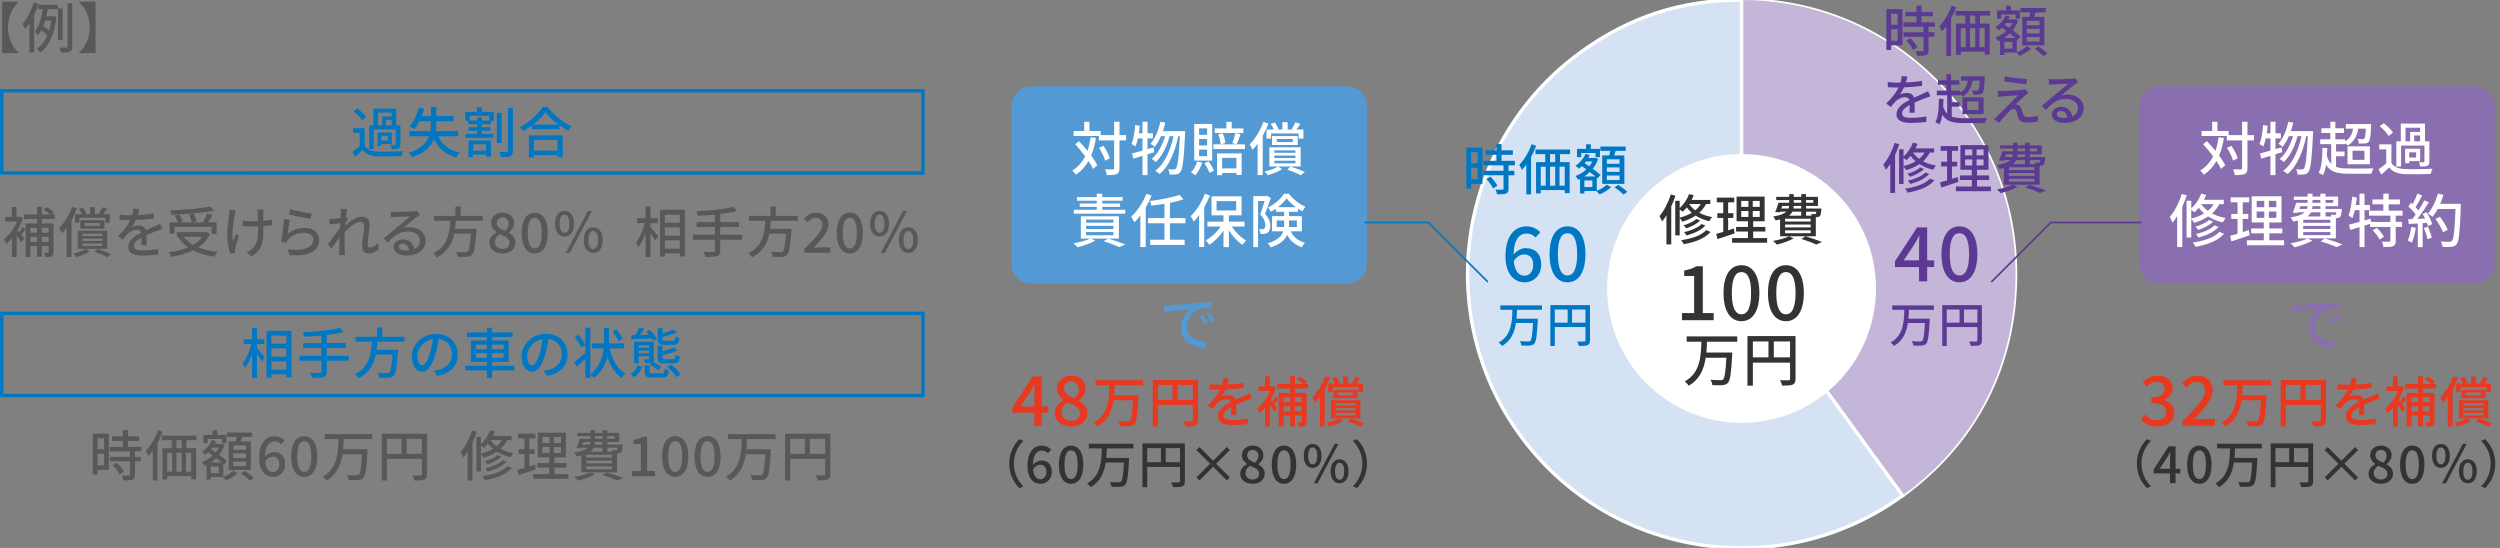 <?xml version="1.0" encoding="UTF-8"?><svg id="img-2" xmlns="http://www.w3.org/2000/svg" width="730" height="160" viewBox="0 0 730 160"><rect x="0" y="0" width="730" height="160" fill="#808080" stroke="none"/><defs><style>.cls-1{fill:#fff;}.cls-2{fill:#5399d3;}.cls-3{fill:#e83820;}.cls-4{fill:#5c3a93;}.cls-5{stroke:#fff;}.cls-5,.cls-6,.cls-7{fill:none;}.cls-8{fill:#333;}.cls-9{fill:#595757;}.cls-6{stroke:#0077c2;}.cls-6,.cls-7{stroke-linecap:round;stroke-linejoin:round;stroke-width:.5px;}.cls-7{stroke:#5c3a93;}.cls-10{fill:#c4b6d9;}.cls-11{fill:#8a6fb0;}.cls-12{fill:#d5e2f4;}.cls-13{fill:#0077c2;}</style></defs><path class="cls-2" d="m301.115,25.199h92.226c3.182,0,5.765,2.583,5.765,5.765v46.109c0,3.182-2.583,5.765-5.765,5.765h-92.226c-3.181,0-5.763-2.582-5.763-5.763V30.962c0-3.181,2.582-5.763,5.763-5.763Z"/><path class="cls-5" d="m508.542,79.998V0c44.182,0,80,35.816,80,79.998,0,26.51-11.532,49.137-32.979,64.717l-47.022-64.717Z"/><path class="cls-10" d="m508.542,79.998V0c44.182,0,80,35.816,80,79.998,0,26.51-11.532,49.137-32.979,64.717l-47.022-64.717Z"/><path class="cls-12" d="m508.542,79.998l47.022,64.717c-35.743,25.971-85.768,18.045-111.739-17.696-25.969-35.747-18.043-85.772,17.696-111.741,14.301-10.388,29.353-15.278,47.022-15.278v79.998Z"/><path class="cls-5" d="m508.542,79.998l47.022,64.717c-35.743,25.971-85.768,18.045-111.739-17.696-25.969-35.747-18.043-85.772,17.696-111.741,14.301-10.388,29.353-15.278,47.022-15.278v79.998Z"/><path class="cls-1" d="m547.784,84.225c0,21.675-17.57,39.247-39.243,39.247s-39.245-17.572-39.245-39.247,17.572-39.245,39.245-39.245,39.243,17.57,39.243,39.245"/><path class="cls-1" d="m320.028,40.292c-.323,1.921-.782,3.62-1.411,5.116.765,1.037,1.411,2.022,1.819,2.839l-1.275,1.07c-.306-.663-.765-1.462-1.326-2.295-.918,1.632-2.125,2.958-3.672,3.995-.204-.306-.748-.935-1.071-1.224,1.666-1.003,2.89-2.397,3.773-4.147-.918-1.241-1.938-2.482-2.907-3.536l1.105-.9c.816.85,1.666,1.836,2.482,2.821.408-1.189.714-2.499.935-3.943l1.547.204Zm8.788.696h-1.921v8.108c0,.969-.221,1.428-.765,1.717-.578.255-1.496.323-2.924.323-.068-.459-.289-1.207-.51-1.684,1.02.034,1.938.034,2.227.018.289,0,.408-.085.408-.374v-8.108h-4.454v-1.274h-7.377v-1.462h3.093v-2.686h1.53v2.686h3.281v1.207h3.927v-3.91h1.564v3.91h1.921v1.529Zm-6.12,5.916c-.255-.986-1.003-2.567-1.785-3.723l1.292-.612c.799,1.122,1.598,2.635,1.853,3.655l-1.36.68Z"/><path class="cls-1" d="m337.062,44.422c-.663.222-1.326.426-1.989.629v6.086h-1.462v-5.627l-2.669.816-.408-1.513c.85-.221,1.921-.51,3.077-.833v-3.569h-1.36c-.204.9-.442,1.717-.697,2.362-.255-.204-.833-.544-1.156-.714.595-1.377.901-3.519,1.071-5.541l1.343.221c-.085.73-.17,1.462-.272,2.176h1.071v-3.366h1.462v3.366h1.581v1.496h-1.581v3.127l1.785-.51.204,1.394Zm9.009-6.136s0,.544-.017.748c-.374,7.632-.697,10.317-1.36,11.15-.357.51-.697.663-1.241.748-.459.085-1.173.067-1.92.034-.017-.459-.187-1.105-.442-1.547.714.067,1.343.067,1.666.067.272,0,.442-.067.612-.306.493-.561.85-2.975,1.156-9.434h-.476c-.867,4.386-2.686,8.855-5.439,11.065-.306-.289-.867-.697-1.309-.935,2.737-1.955,4.521-6.018,5.372-10.131h-1.139c-.748,2.855-2.227,5.966-4.029,7.563-.289-.289-.799-.68-1.224-.9,1.75-1.36,3.145-4.046,3.926-6.663h-1.207c-.527,1.224-1.139,2.295-1.836,3.127-.255-.221-.884-.696-1.224-.9,1.377-1.496,2.346-3.909,2.907-6.426l1.428.272c-.187.85-.442,1.683-.697,2.465h6.494Z"/><path class="cls-1" d="m351.036,47.499c-.442,1.394-1.207,2.787-2.023,3.688-.289-.238-.884-.663-1.241-.867.816-.782,1.462-1.972,1.802-3.179l1.462.357Zm2.924-.612h-5.252v-10.691h5.252v10.691Zm-1.479-9.399h-2.346v1.869h2.346v-1.869Zm0,3.094h-2.346v1.903h2.346v-1.903Zm0,3.094h-2.346v1.938h2.346v-1.938Zm.442,3.45c.612.85,1.258,1.955,1.547,2.702l-1.292.612c-.272-.748-.917-1.921-1.496-2.788l1.241-.526Zm10.607-3.604h-9.213v-1.377h9.213v1.377Zm-8.839-4.691v-1.343h3.417v-1.904h1.547v1.904h3.399v1.343h-8.363Zm.68,5.966h7.19v6.289h-1.53v-.577h-4.182v.646h-1.479v-6.357Zm1.649-5.915c.408.918.714,2.091.782,2.89l-1.376.374c-.051-.799-.323-2.022-.697-2.924l1.292-.34Zm-.17,7.225v3.06h4.182v-3.06h-4.182Zm2.992-4.318c.323-.799.714-2.073.884-2.957l1.513.356c-.374,1.037-.782,2.193-1.122,2.941l-1.275-.341Z"/><path class="cls-1" d="m370.399,36.06c-.459,1.206-1.037,2.431-1.683,3.586v11.474h-1.496v-9.128c-.476.646-.969,1.241-1.462,1.769-.153-.374-.612-1.225-.867-1.599,1.598-1.58,3.111-4.062,4.029-6.544l1.479.442Zm3.943,13.343c-1.071.714-2.737,1.377-4.198,1.751-.187-.306-.578-.782-.884-1.054,1.428-.323,3.043-.935,3.961-1.479l1.122.781Zm-2.414-11.575c-.204-.51-.544-1.173-.884-1.666l1.207-.408c.425.578.867,1.36,1.071,1.887l-.458.188h1.598v-2.159h1.53v2.159h1.666l-.459-.17c.374-.544.799-1.36,1.037-1.938l1.513.442c-.408.595-.85,1.207-1.207,1.666h2.057v2.651h-1.394v-1.513h-8.041v1.513h-1.343v-2.651h2.108Zm-1.275,5.167h9.128v5.609h-9.128v-5.609Zm8.278-3.264v2.618h-7.497v-2.618h7.497Zm-6.833,4.896h6.17v-.714h-6.17v.714Zm0,1.53h6.17v-.731h-6.17v.731Zm0,1.547h6.17v-.766h-6.17v.766Zm5.405-7.105h-4.691v.884h4.691v-.884Zm-.68,8.023c1.513.459,3.196,1.104,4.182,1.614l-1.207.952c-.901-.51-2.414-1.156-3.875-1.649l.901-.917Z"/><path class="cls-1" d="m323.631,69.672c1.785.544,3.808,1.224,4.998,1.717l-1.87.765c-.986-.493-2.753-1.173-4.521-1.717l1.309-.765h-4.998l1.292.595c-1.377.782-3.519,1.513-5.219,1.938-.255-.306-.799-.9-1.156-1.155,1.7-.289,3.671-.799,4.861-1.377h-2.72v-6.527h11.117v6.527h-3.094Zm4.946-7.275h-15.026v-1.139h6.697v-.851h-4.963v-.985h4.963v-.799h-5.746v-1.088h5.746v-.986h1.615v.986h5.933v1.088h-5.933v.799h5.202v.985h-5.202v.851h6.714v1.139Zm-11.44,2.617h7.989v-.9h-7.989v.9Zm0,1.854h7.989v-.918h-7.989v.918Zm0,1.836h7.989v-.936h-7.989v.936Z"/><path class="cls-1" d="m336.28,57.076c-.476,1.189-1.071,2.396-1.734,3.535v11.525h-1.564v-9.196c-.561.73-1.156,1.411-1.734,1.972-.153-.374-.646-1.224-.952-1.615,1.768-1.614,3.434-4.147,4.437-6.697l1.547.477Zm5.337,8.125v4.811h4.3v1.513h-10.063v-1.513h4.165v-4.811h-4.811v-1.53h4.811v-4.147c-1.292.222-2.601.392-3.825.527-.068-.374-.289-.969-.476-1.343,3.094-.392,6.612-1.054,8.703-1.819l1.156,1.343c-1.122.374-2.516.714-3.96,1.003v4.437h4.539v1.53h-4.539Z"/><path class="cls-1" d="m353.297,57.076c-.476,1.173-1.037,2.328-1.666,3.45v11.593h-1.496v-9.298c-.51.697-1.054,1.343-1.581,1.887-.153-.374-.595-1.224-.884-1.598,1.649-1.563,3.213-4.012,4.147-6.511l1.479.477Zm6.392,9.077c1.037,1.648,2.651,3.212,4.198,4.079-.34.306-.867.867-1.105,1.258-1.428-.952-2.873-2.532-3.943-4.232v4.913h-1.581v-4.828c-1.139,1.7-2.635,3.213-4.147,4.113-.255-.391-.731-.951-1.088-1.258,1.632-.833,3.298-2.379,4.403-4.045h-3.859v-1.428h4.691v-1.854h-3.501v-5.541h8.788v5.541h-3.706v1.854h4.589v1.428h-3.739Zm-4.454-4.691h5.729v-2.737h-5.729v2.737Z"/><path class="cls-1" d="m371.079,57.824c-.476,1.428-1.122,3.246-1.7,4.641,1.224,1.291,1.53,2.431,1.53,3.45,0,.986-.221,1.666-.748,2.006-.255.204-.578.306-.935.34-.34.051-.782.051-1.207.034,0-.408-.136-1.003-.374-1.394.374.033.714.033.952.033.204-.017.408-.051.561-.152.221-.17.323-.578.323-1.071-.017-.833-.323-1.87-1.496-3.076.459-1.19.935-2.754,1.275-3.944h-1.904v13.463h-1.394v-14.891h3.841l.238-.051,1.037.612Zm5.813,9.723c.986,1.989,2.329,2.771,4.182,3.349-.357.323-.748.867-.918,1.326-1.87-.714-3.264-1.649-4.301-3.638-.646,1.462-2.04,2.771-4.81,3.654-.136-.323-.578-.935-.867-1.189,2.941-.918,4.097-2.142,4.539-3.502h-3.298v-4.437h3.553v-1.258h-2.431v-.901c-.493.323-1.003.629-1.513.884-.136-.373-.476-.951-.748-1.291,1.904-.867,3.74-2.516,4.641-3.978h1.428c1.207,1.614,3.06,3.06,4.828,3.756-.289.374-.612.952-.816,1.395-.442-.222-.901-.493-1.36-.782v.918h-2.601v1.258h3.74v4.437h-3.247Zm-1.938-1.258c.017-.221.017-.425.017-.646v-1.275h-2.159v1.921h2.142Zm3.434-5.779c-1.054-.782-2.04-1.7-2.703-2.584-.578.85-1.496,1.785-2.533,2.584h5.236Zm-1.989,3.858v1.309c0,.204,0,.408-.017.612h2.312v-1.921h-2.295Z"/><path class="cls-4" d="m555.523,13.239h-3.33v1.345h-1.377V2.659h4.707v10.58Zm-3.33-9.236v3.217h1.92v-3.217h-1.92Zm1.92,7.907v-3.377h-1.92v3.377h1.92Zm9.012-4.081v1.601h1.713v1.312h-1.713v3.938c0,.769-.176,1.169-.703,1.393-.561.224-1.377.24-2.625.24-.064-.4-.273-.977-.48-1.393.896.032,1.775.032,2.016.032.258-.017.338-.08.338-.305v-3.905h-5.828v-1.312h5.828v-1.601h-5.875v-1.312h3.809v-1.761h-3.201v-1.296h3.201v-1.825h1.488v1.825h3.299v1.296h-3.299v1.761h3.891v1.312h-1.857Zm-5.25,3.313c.77.8,1.648,1.889,2.002,2.657l-1.266.768c-.336-.768-1.168-1.904-1.936-2.737l1.199-.688Z"/><path class="cls-4" d="m571.203,2.115c-.4,1.104-.912,2.225-1.488,3.281v10.932h-1.393V7.621c-.418.56-.834,1.088-1.266,1.536-.127-.32-.561-1.104-.783-1.456,1.424-1.457,2.768-3.713,3.584-6.019l1.346.432Zm6.963,2.449v2.337h2.816v9.059h-1.441v-.896h-6.994v.977h-1.377V6.901h2.689v-2.337h-2.865v-1.345h10.1v1.345h-2.928Zm-5.619,9.204h1.441v-5.538h-1.441v5.538Zm4.209-9.204h-1.504v2.337h1.504v-2.337Zm-1.504,3.666v5.538h1.504v-5.538h-1.504Zm4.289,0h-1.52v5.538h1.52v-5.538Z"/><path class="cls-4" d="m588.914,15.271c1.105-.416,2.322-1.168,2.914-1.809l1.232.753c-.832.816-2.178,1.648-3.33,2.097-.24-.272-.672-.704-.977-.977h-3.473v.721h-1.266v-4.274c-.191.08-.383.177-.576.257-.16-.32-.512-.801-.768-1.073,1.137-.416,2.258-1.088,3.186-1.937-.449-.336-.896-.656-1.312-.944-.289.272-.576.528-.881.752-.191-.239-.688-.672-.961-.88,1.232-.8,2.322-2.064,2.914-3.457l1.232.32c-.129.288-.271.576-.432.849h1.809l.225-.064.848.384c-.369,1.073-.912,2.032-1.568,2.849.896.656,1.729,1.297,2.271,1.793l-.863,1.024-.225-.208v3.825Zm-4.561-9.827h-1.217v-2.417h2.641v-1.345h1.393v1.345h2.656v2.417h-1.264v-1.217h-4.209v1.217Zm4.16,5.649c-.463-.399-1.039-.848-1.648-1.312-.496.497-1.057.929-1.648,1.312h3.297Zm-.896,1.153h-2.336v1.937h2.336v-1.937Zm-1.871-5.539c-.129.176-.258.336-.385.497.432.288.896.592,1.359.912.354-.432.674-.912.914-1.409h-1.889Zm6.818-1.761c.096-.416.191-.896.271-1.328h-2.881v-1.281h7.395v1.281h-2.93c-.143.448-.303.912-.447,1.328h2.992v8.307h-6.465V4.948h2.064Zm2.992,1.137h-3.713v1.296h3.713v-1.296Zm0,2.353h-3.713v1.312h3.713v-1.312Zm0,2.368h-3.713v1.329h3.713v-1.329Zm-.367,2.737c.896.576,2.064,1.44,2.656,2.033l-1.152.784c-.561-.576-1.697-1.505-2.594-2.129l1.09-.688Z"/><path class="cls-4" d="m556.531,24.067c1.568-.064,3.25-.208,4.707-.464v1.488c-1.57.224-3.539.368-5.268.416-.352.753-.783,1.505-1.232,2.113.529-.305,1.426-.48,2.049-.48,1.01,0,1.842.464,2.145,1.36.994-.464,1.811-.8,2.562-1.152.543-.24,1.008-.448,1.52-.704l.656,1.473c-.463.144-1.152.4-1.633.592-.816.32-1.855.736-2.977,1.249.016.912.031,2.192.049,2.961h-1.521c.031-.561.049-1.473.064-2.257-1.377.752-2.242,1.488-2.242,2.433,0,1.089,1.041,1.312,2.658,1.312,1.297,0,3.041-.16,4.449-.416l-.047,1.617c-1.152.144-3.01.288-4.451.288-2.385,0-4.24-.561-4.24-2.545,0-1.969,1.92-3.218,3.777-4.162-.209-.561-.721-.801-1.312-.801-.977,0-1.986.513-2.658,1.153-.463.448-.928,1.04-1.457,1.712l-1.375-1.024c1.873-1.761,2.961-3.312,3.617-4.674h-.465c-.672,0-1.777-.031-2.672-.096v-1.505c.848.128,1.984.177,2.752.177.305,0,.625,0,.945-.017.207-.656.336-1.328.367-1.904l1.664.128c-.096.448-.223,1.04-.432,1.729Z"/><path class="cls-4" d="m569.906,34.056c.928.352,2.098.448,3.553.448.961.016,5.57.016,6.756-.032-.24.353-.514,1.024-.609,1.473h-6.131c-3.201,0-5.121-.464-6.322-2.465-.16,1.12-.432,2.08-.832,2.865-.24-.177-.863-.528-1.199-.673.879-1.584,1.008-4.098,1.039-6.866l1.328.096c-.016.769-.047,1.505-.08,2.225.289.913.656,1.601,1.17,2.081v-5.395h-3.025v-1.328h2.785v-1.745h-2.465v-1.296h2.465v-1.793h1.377v1.793h2.385v1.296h-2.385v1.745h2.688v.561c1.25-.753,1.922-1.873,2.178-3.489h-1.984v-1.265h6.963s0,.368-.018.544c-.127,2.785-.287,3.905-.639,4.321-.273.305-.561.417-.992.465-.369.032-1.025.048-1.73.016-.031-.384-.176-.912-.383-1.265.607.064,1.184.064,1.408.064s.367-.032.48-.16c.191-.225.305-.929.4-2.721h-2.098c-.336,2.208-1.264,3.633-2.85,4.609-.16-.16-.463-.4-.736-.608v.256h-2.496v2.033h2.32v1.297h-2.32v2.913Zm3.152-5.65h6.146v4.93h-6.146v-4.93Zm1.377,3.729h3.281v-2.513h-3.281v2.513Z"/><path class="cls-4" d="m591.35,27.861c-.674.592-2.338,2.129-2.834,2.656.145-.016.432.017.607.08.561.097.896.48,1.105,1.121.16.448.352,1.168.512,1.633.16.56.529.832,1.266.832,1.135,0,2.305-.145,3.072-.32l-.096,1.681c-.672.112-2.225.24-3.057.24-1.393,0-2.193-.32-2.562-1.377-.16-.479-.383-1.344-.512-1.761-.191-.576-.527-.832-.928-.832-.385,0-.752.24-1.121.608-.576.576-2.08,2.177-3.072,3.441l-1.521-1.057c.24-.192.576-.48.945-.832.719-.736,4.594-4.61,6.129-6.179-1.199.064-3.553.272-4.514.353-.543.031-.977.096-1.328.16l-.145-1.761c.369.031.896.048,1.441.048.848-.017,4.529-.225,5.795-.385.271-.031.656-.111.816-.176l.943,1.057c-.352.256-.721.561-.943.769Zm.527-4.754l-.209,1.488c-1.648-.128-4.529-.496-6.465-.832l.256-1.457c1.76.353,4.834.704,6.418.801Z"/><path class="cls-4" d="m599.539,23.171c.832,0,4.48-.096,5.346-.176.561-.048.848-.08,1.025-.145l.879,1.152c-.336.209-.672.433-1.008.688-.816.608-2.785,2.273-3.922,3.201.641-.191,1.281-.271,1.922-.271,2.672,0,4.656,1.648,4.656,3.89,0,2.545-2.031,4.369-5.633,4.369-2.209,0-3.682-.977-3.682-2.433,0-1.185,1.057-2.257,2.641-2.257,1.984,0,3.121,1.28,3.33,2.801,1.104-.48,1.695-1.345,1.695-2.513,0-1.505-1.473-2.593-3.473-2.593-2.561,0-4.066,1.2-5.955,3.217l-1.168-1.185c1.248-1.024,3.25-2.705,4.193-3.489.896-.736,2.754-2.272,3.555-2.978-.85.032-3.619.16-4.451.208-.4.017-.816.049-1.184.097l-.049-1.648c.4.048.896.063,1.281.063Zm2.977,11.269c.4,0,.785-.016,1.137-.063-.129-1.169-.832-1.985-1.889-1.985-.672,0-1.168.433-1.168.912,0,.705.783,1.137,1.92,1.137Z"/><path class="cls-4" d="m554.594,42.114c-.352,1.041-.768,2.098-1.232,3.122v11.092h-1.408v-8.483c-.416.656-.832,1.249-1.281,1.777-.127-.368-.527-1.201-.752-1.568,1.328-1.553,2.561-3.922,3.297-6.323l1.377.384Zm8.932,2.418c-.512.992-1.184,1.84-1.984,2.561,1.041.561,2.289.992,3.746,1.249-.256.304-.641.848-.816,1.216-1.568-.352-2.898-.944-4.002-1.648-1.121.769-2.434,1.345-3.857,1.776-.145-.271-.512-.752-.785-1.056v5.073h-1.297v-10.115h1.297v2.128c1.152-1.024,2.162-2.513,2.738-4.081l1.359.336c-.176.464-.383.912-.623,1.36h5.473v1.201h-1.248Zm-7.699,3.969c1.312-.319,2.514-.784,3.537-1.408-.592-.496-1.072-1.024-1.473-1.568-.383.48-.783.896-1.184,1.265-.191-.177-.576-.48-.881-.705v2.417Zm9.012,4.178c-1.6,1.889-4.514,2.993-7.826,3.586-.16-.353-.48-.864-.77-1.169,3.09-.448,5.924-1.376,7.316-2.944l1.279.527Zm-3.025-3.329c-.992.992-2.592,1.793-4.082,2.273-.191-.257-.527-.641-.814-.864,1.375-.385,2.943-1.073,3.777-1.873l1.119.464Zm1.506,1.473c-1.232,1.36-3.346,2.321-5.49,2.897-.178-.288-.48-.704-.736-.961,1.984-.448,4.064-1.28,5.121-2.385l1.105.448Zm-4.707-6.29l-.016.016c.432.641,1.025,1.265,1.793,1.824.641-.527,1.168-1.136,1.584-1.84h-3.361Z"/><path class="cls-4" d="m571.891,53.079c-1.744.608-3.602,1.232-5.041,1.697l-.354-1.521c.576-.159,1.281-.352,2.049-.592v-4.065h-1.729v-1.377h1.729v-3.186h-1.889v-1.376h5.09v1.376h-1.775v3.186h1.52v1.377h-1.52v3.617c.543-.176,1.119-.353,1.664-.544l.256,1.408Zm9.461,1.393v1.36h-10.229v-1.36h4.641v-1.904h-3.473v-1.345h3.473v-1.648h-3.328v-7.203h8.195v7.203h-3.346v1.648h3.553v1.345h-3.553v1.904h4.066Zm-7.557-9.107h2.098v-1.729h-2.098v1.729Zm0,2.945h2.098v-1.745h-2.098v1.745Zm5.41-4.674h-2.049v1.729h2.049v-1.729Zm0,2.929h-2.049v1.745h2.049v-1.745Z"/><path class="cls-4" d="m589.107,54.567c-1.297.736-3.314,1.425-4.914,1.825-.24-.288-.754-.849-1.09-1.089,1.648-.288,3.57-.784,4.674-1.344l1.33.607Zm-3.971-5.521c-.4.111-.832.208-1.312.288-.127-.32-.465-.896-.705-1.152,2.066-.337,3.234-.816,3.891-1.425h-1.842l-.078.192-1.377-.08c.336-.753.703-1.81.959-2.705h3.123v-.785h-3.779v-.928h3.779v-.801h1.344v.801h2.176v-.801h1.41v.801h3.473v2.641h-3.473v.753h4.48s-.016.271-.016.432c-.096.992-.207,1.505-.447,1.777-.225.224-.529.304-.85.319-.08,0-.191.017-.32.017v5.554h-10.436v-4.897Zm.369-3.201h2.111c.098-.24.145-.496.16-.753h-2.016l-.256.753Zm8.562,2.993h-7.475v.816h7.475v-.816Zm0,1.681h-7.475v.832h7.475v-.832Zm0,1.696h-7.475v.832h7.475v-.832Zm-5.33-5.458c-.207.432-.527.816-.992,1.168h3.568v-1.168h-2.576Zm2.576-1.665h-2.191c0,.257-.033.513-.08.753h2.271v-.753Zm-2.176-.928h2.176v-.785h-2.176v.785Zm3.41,9.796c1.729.512,3.68,1.168,4.834,1.648l-1.633.752c-.977-.464-2.674-1.104-4.387-1.633l1.186-.768Zm.176-10.581v.785h2.111v-.785h-2.111Zm0,3.378v1.168h1.664c-.064-.176-.129-.352-.209-.496.449.048.85.064,1.025.064.145,0,.256-.017.336-.112.08-.08.145-.272.191-.624h-3.008Z"/><path class="cls-13" d="m432.88,53.681h-3.33v1.345h-1.376v-11.925h4.706v10.58Zm-3.33-9.235v3.217h1.921v-3.217h-1.921Zm1.921,7.907v-3.378h-1.921v3.378h1.921Zm9.012-4.082v1.601h1.713v1.312h-1.713v3.938c0,.769-.176,1.169-.704,1.393-.561.225-1.377.24-2.625.24-.064-.4-.272-.977-.48-1.393.896.032,1.776.032,2.017.032.257-.017.337-.08.337-.305v-3.905h-5.827v-1.312h5.827v-1.601h-5.875v-1.312h3.81v-1.761h-3.201v-1.296h3.201v-1.825h1.488v1.825h3.298v1.296h-3.298v1.761h3.89v1.312h-1.856Zm-5.25,3.313c.769.8,1.648,1.889,2.001,2.657l-1.265.768c-.336-.768-1.169-1.904-1.937-2.736l1.2-.688Z"/><path class="cls-13" d="m448.56,42.557c-.4,1.104-.912,2.225-1.488,3.281v10.932h-1.393v-8.707c-.417.561-.833,1.089-1.265,1.536-.128-.319-.561-1.104-.784-1.456,1.424-1.456,2.769-3.713,3.585-6.019l1.345.433Zm6.963,2.449v2.336h2.817v9.06h-1.441v-.896h-6.994v.976h-1.377v-9.14h2.689v-2.336h-2.865v-1.345h10.1v1.345h-2.929Zm-5.618,9.203h1.44v-5.538h-1.44v5.538Zm4.209-9.203h-1.504v2.336h1.504v-2.336Zm-1.504,3.665v5.538h1.504v-5.538h-1.504Zm4.289,0h-1.521v5.538h1.521v-5.538Z"/><path class="cls-13" d="m466.271,55.714c1.104-.416,2.321-1.169,2.913-1.809l1.232.752c-.832.816-2.177,1.648-3.329,2.097-.24-.272-.673-.704-.977-.977h-3.474v.721h-1.265v-4.273c-.191.079-.384.176-.576.256-.16-.32-.512-.801-.768-1.072,1.136-.417,2.257-1.089,3.185-1.938-.448-.336-.896-.656-1.312-.944-.288.272-.576.528-.88.753-.192-.24-.688-.673-.961-.881,1.232-.8,2.321-2.064,2.913-3.457l1.233.32c-.129.288-.272.576-.433.849h1.809l.225-.064.848.384c-.368,1.072-.912,2.033-1.568,2.85.896.656,1.729,1.296,2.272,1.792l-.864,1.024-.224-.208v3.826Zm-4.562-9.828h-1.217v-2.417h2.641v-1.345h1.393v1.345h2.657v2.417h-1.265v-1.217h-4.209v1.217Zm4.161,5.65c-.464-.4-1.04-.849-1.648-1.312-.496.496-1.057.928-1.648,1.312h3.297Zm-.896,1.152h-2.337v1.937h2.337v-1.937Zm-1.872-5.538c-.129.176-.257.336-.385.496.433.288.896.592,1.36.912.353-.432.673-.912.913-1.408h-1.889Zm6.818-1.761c.096-.416.192-.896.272-1.328h-2.882v-1.281h7.396v1.281h-2.93c-.144.447-.304.912-.448,1.328h2.993v8.307h-6.466v-8.307h2.064Zm2.993,1.137h-3.714v1.296h3.714v-1.296Zm0,2.353h-3.714v1.312h3.714v-1.312Zm0,2.369h-3.714v1.328h3.714v-1.328Zm-.368,2.737c.896.576,2.064,1.44,2.657,2.032l-1.152.784c-.561-.576-1.697-1.504-2.594-2.129l1.089-.688Z"/><path class="cls-2" d="m341.491,89.215c1.262-.121,4.339-.414,7.521-.691,1.85-.155,3.579-.259,4.771-.294v1.746c-.968,0-2.472.018-3.371.242-2.299.691-3.821,3.164-3.821,5.204,0,3.146,2.939,4.201,5.792,4.322l-.622,1.85c-3.389-.173-6.933-1.988-6.933-5.792,0-2.61,1.539-4.702,2.939-5.618-1.746.173-5.774.588-7.71,1.003l-.173-1.885c.657-.018,1.262-.052,1.608-.087Zm11.22,5.065l-1.072.484c-.415-.882-.865-1.677-1.383-2.42l1.038-.45c.415.605,1.054,1.66,1.417,2.386Zm1.971-.777l-1.055.501c-.449-.882-.899-1.643-1.452-2.386l1.038-.467c.415.588,1.089,1.625,1.469,2.352Z"/><path class="cls-8" d="m297.665,128.205l1.14.54c-1.635,1.71-2.76,3.869-2.76,6.629s1.125,4.92,2.76,6.63l-1.14.54c-1.71-1.725-2.97-4.125-2.97-7.17s1.26-5.444,2.97-7.169Z"/><path class="cls-8" d="m300.018,136.064c0-4.229,1.98-5.939,4.17-5.939,1.23,0,2.13.524,2.76,1.185l-.945,1.05c-.405-.479-1.08-.81-1.74-.81-1.395,0-2.565,1.05-2.64,4.199.645-.795,1.605-1.289,2.4-1.289,1.845,0,3.105,1.095,3.105,3.314,0,2.115-1.5,3.495-3.3,3.495-2.1,0-3.81-1.665-3.81-5.205Zm1.65.96c.18,1.995.975,2.925,2.145,2.925.96,0,1.725-.81,1.725-2.175,0-1.32-.66-2.055-1.83-2.055-.615,0-1.38.345-2.04,1.305Z"/><path class="cls-8" d="m309.189,135.659c0-3.614,1.38-5.534,3.57-5.534,2.205,0,3.57,1.935,3.57,5.534s-1.365,5.61-3.57,5.61c-2.19,0-3.57-1.995-3.57-5.61Zm5.49,0c0-3.09-.795-4.17-1.92-4.17s-1.92,1.08-1.92,4.17.795,4.245,1.92,4.245,1.92-1.155,1.92-4.245Z"/><path class="cls-8" d="m323.179,130.935c-.03.915-.06,1.845-.15,2.775h6.66s0,.449-.015.645c-.255,4.71-.51,6.51-1.095,7.154-.375.436-.78.556-1.41.615-.57.061-1.59.045-2.61-.015-.03-.405-.225-.976-.48-1.365,1.065.09,2.13.09,2.535.09.345.016.525-.015.705-.18.435-.375.66-1.95.855-5.595h-5.325c-.435,2.88-1.515,5.564-4.395,7.215-.195-.375-.645-.84-1.005-1.125,4.005-2.16,4.17-6.479,4.29-10.215h-3.795v-1.365h13.035v1.365h-7.8Z"/><path class="cls-8" d="m345.975,140.52c0,.81-.18,1.229-.735,1.47-.54.225-1.41.255-2.745.255-.06-.39-.285-1.02-.51-1.395.96.045,1.92.029,2.205.015.285,0,.375-.09.375-.36v-4.17h-9.584v5.925h-1.395v-12.779h12.389v11.04Zm-10.994-5.565h4.02v-4.095h-4.02v4.095Zm9.584,0v-4.095h-4.185v4.095h4.185Z"/><path class="cls-8" d="m354.24,136.289l-4.005,3.99-.885-.87,4.005-4.005-4.005-3.989.9-.886,3.99,4.005,3.99-4.005.885.886-4.005,3.989,4.005,4.005-.885.87-3.99-3.99Z"/><path class="cls-8" d="m362.139,138.329c0-1.364.96-2.279,1.98-2.819v-.061c-.825-.585-1.485-1.38-1.485-2.505,0-1.71,1.35-2.819,3.15-2.819,1.92,0,3.12,1.185,3.12,2.88,0,1.109-.78,2.024-1.455,2.52v.075c.975.569,1.86,1.335,1.86,2.774,0,1.635-1.44,2.896-3.57,2.896-2.07,0-3.6-1.23-3.6-2.94Zm5.535,0c0-1.274-1.215-1.71-2.715-2.324-.75.524-1.29,1.26-1.29,2.159,0,1.096.915,1.86,2.1,1.86,1.14,0,1.905-.66,1.905-1.695Zm-.225-5.22c0-.99-.615-1.74-1.695-1.74-.9,0-1.575.601-1.575,1.575,0,1.155,1.05,1.665,2.28,2.146.645-.601.99-1.261.99-1.98Z"/><path class="cls-8" d="m371.354,135.659c0-3.614,1.38-5.534,3.57-5.534,2.205,0,3.57,1.935,3.57,5.534s-1.365,5.61-3.57,5.61c-2.19,0-3.57-1.995-3.57-5.61Zm5.49,0c0-3.09-.795-4.17-1.92-4.17s-1.92,1.08-1.92,4.17.795,4.245,1.92,4.245,1.92-1.155,1.92-4.245Z"/><path class="cls-8" d="m380.697,133.109c0-2.205,1.05-3.479,2.595-3.479,1.56,0,2.595,1.274,2.595,3.479,0,2.235-1.035,3.525-2.595,3.525-1.545,0-2.595-1.29-2.595-3.525Zm3.93,0c0-1.694-.54-2.46-1.335-2.46-.765,0-1.32.766-1.32,2.46,0,1.71.555,2.49,1.32,2.49.795,0,1.335-.78,1.335-2.49Zm5.085-3.479h1.095l-6.075,11.489h-1.095l6.075-11.489Zm-1.155,7.965c0-2.221,1.065-3.48,2.61-3.48s2.595,1.26,2.595,3.48c0,2.234-1.05,3.524-2.595,3.524s-2.61-1.29-2.61-3.524Zm3.945,0c0-1.71-.555-2.46-1.335-2.46s-1.335.75-1.335,2.46.555,2.489,1.335,2.489,1.335-.779,1.335-2.489Z"/><path class="cls-8" d="m396.192,142.544l-1.14-.54c1.635-1.71,2.76-3.869,2.76-6.63s-1.125-4.919-2.76-6.629l1.14-.54c1.71,1.725,2.97,4.124,2.97,7.169s-1.26,5.445-2.97,7.17Z"/><path class="cls-8" d="m491.148,91.414h3.541v-10.826h-2.904v-1.606c1.52-.264,2.598-.66,3.521-1.231h1.914v13.664h3.168v2.09h-9.24v-2.09Z"/><path class="cls-8" d="m503.27,85.561c0-5.303,2.023-8.119,5.236-8.119,3.234,0,5.236,2.839,5.236,8.119s-2.002,8.229-5.236,8.229c-3.213,0-5.236-2.927-5.236-8.229Zm8.053,0c0-4.532-1.166-6.116-2.816-6.116s-2.816,1.584-2.816,6.116,1.166,6.228,2.816,6.228,2.816-1.694,2.816-6.228Z"/><path class="cls-8" d="m516.25,85.561c0-5.303,2.023-8.119,5.236-8.119,3.234,0,5.236,2.839,5.236,8.119s-2.002,8.229-5.236,8.229c-3.213,0-5.236-2.927-5.236-8.229Zm8.053,0c0-4.532-1.166-6.116-2.816-6.116s-2.816,1.584-2.816,6.116,1.166,6.228,2.816,6.228,2.816-1.694,2.816-6.228Z"/><path class="cls-8" d="m498.439,99.784c-.033,1.037-.068,2.091-.17,3.146h7.547s0,.51-.018.73c-.287,5.338-.576,7.377-1.24,8.108-.424.493-.883.629-1.598.696-.646.068-1.801.052-2.957-.017-.035-.459-.256-1.104-.545-1.547,1.207.102,2.414.102,2.873.102.391.018.596-.017.799-.203.492-.426.748-2.21.969-6.341h-6.033c-.494,3.264-1.717,6.307-4.98,8.177-.223-.426-.732-.952-1.141-1.275,4.539-2.447,4.727-7.343,4.863-11.576h-4.301v-1.547h14.771v1.547h-8.84Z"/><path class="cls-8" d="m524.295,110.646c0,.918-.203,1.394-.832,1.666-.611.255-1.598.289-3.111.289-.068-.442-.322-1.156-.578-1.581,1.088.051,2.176.034,2.5.017.322,0,.424-.102.424-.407v-4.726h-10.861v6.714h-1.58v-14.482h14.039v12.511Zm-12.459-6.307h4.555v-4.641h-4.555v4.641Zm10.861,0v-4.641h-4.742v4.641h4.742Z"/><path class="cls-8" d="m489.238,57.156c-.353,1.04-.769,2.097-1.232,3.121v11.092h-1.409v-8.483c-.416.656-.832,1.249-1.28,1.777-.128-.368-.528-1.201-.752-1.568,1.328-1.553,2.561-3.922,3.297-6.323l1.377.385Zm8.932,2.417c-.513.992-1.185,1.84-1.985,2.561,1.041.561,2.289.992,3.746,1.249-.256.304-.641.848-.816,1.216-1.568-.352-2.897-.944-4.002-1.648-1.12.769-2.433,1.345-3.857,1.776-.144-.271-.512-.752-.784-1.056v5.073h-1.297v-10.115h1.297v2.128c1.152-1.024,2.161-2.513,2.737-4.081l1.36.336c-.176.464-.384.912-.624,1.36h5.474v1.201h-1.248Zm-7.699,3.969c1.312-.319,2.513-.784,3.537-1.408-.592-.496-1.072-1.024-1.473-1.568-.384.48-.784.896-1.185,1.265-.191-.177-.576-.48-.88-.705v2.417Zm9.012,4.178c-1.601,1.889-4.514,2.993-7.827,3.586-.16-.353-.48-.864-.769-1.169,3.09-.448,5.923-1.376,7.315-2.944l1.28.527Zm-3.025-3.329c-.992.992-2.593,1.793-4.082,2.273-.191-.257-.527-.641-.815-.864,1.376-.385,2.944-1.073,3.777-1.873l1.12.464Zm1.505,1.473c-1.232,1.36-3.346,2.321-5.49,2.897-.177-.288-.48-.704-.736-.961,1.984-.448,4.065-1.28,5.122-2.385l1.104.448Zm-4.706-6.29l-.016.016c.432.641,1.024,1.265,1.792,1.824.641-.527,1.169-1.136,1.585-1.84h-3.361Z"/><path class="cls-8" d="m506.535,68.12c-1.745.608-3.602,1.232-5.042,1.697l-.353-1.521c.576-.159,1.28-.352,2.049-.592v-4.065h-1.729v-1.377h1.729v-3.186h-1.889v-1.376h5.09v1.376h-1.776v3.186h1.521v1.377h-1.521v3.617c.544-.176,1.12-.353,1.664-.544l.257,1.408Zm9.46,1.393v1.36h-10.229v-1.36h4.642v-1.904h-3.474v-1.345h3.474v-1.648h-3.329v-7.203h8.195v7.203h-3.346v1.648h3.554v1.345h-3.554v1.904h4.066Zm-7.556-9.107h2.097v-1.729h-2.097v1.729Zm0,2.945h2.097v-1.745h-2.097v1.745Zm5.41-4.674h-2.049v1.729h2.049v-1.729Zm0,2.929h-2.049v1.745h2.049v-1.745Z"/><path class="cls-8" d="m523.751,69.608c-1.297.736-3.313,1.425-4.914,1.825-.24-.288-.753-.849-1.089-1.089,1.648-.288,3.569-.784,4.674-1.344l1.329.607Zm-3.97-5.521c-.4.111-.833.208-1.312.288-.128-.32-.465-.896-.705-1.152,2.065-.337,3.233-.816,3.89-1.425h-1.841l-.079.192-1.377-.08c.336-.753.704-1.81.96-2.705h3.122v-.785h-3.778v-.928h3.778v-.801h1.344v.801h2.177v-.801h1.409v.801h3.474v2.641h-3.474v.753h4.481s-.016.271-.016.432c-.096.992-.208,1.505-.448,1.777-.225.224-.528.304-.849.319-.08,0-.191.017-.32.017v5.554h-10.436v-4.897Zm.368-3.201h2.112c.097-.24.145-.496.16-.753h-2.017l-.256.753Zm8.563,2.993h-7.476v.816h7.476v-.816Zm0,1.681h-7.476v.832h7.476v-.832Zm0,1.696h-7.476v.832h7.476v-.832Zm-5.33-5.458c-.208.432-.528.816-.993,1.168h3.569v-1.168h-2.576Zm2.576-1.665h-2.192c0,.257-.032.513-.08.753h2.272v-.753Zm-2.177-.928h2.177v-.785h-2.177v.785Zm3.41,9.796c1.729.512,3.681,1.168,4.834,1.648l-1.633.752c-.977-.464-2.674-1.104-4.386-1.633l1.185-.768Zm.176-10.581v.785h2.112v-.785h-2.112Zm0,3.378v1.168h1.664c-.063-.176-.128-.352-.208-.496.448.048.849.064,1.024.064.145,0,.257-.017.337-.112.08-.08.144-.272.191-.624h-3.009Z"/><path class="cls-13" d="m439.602,74.806c0-6.205,2.904-8.714,6.116-8.714,1.805,0,3.125.771,4.049,1.738l-1.386,1.54c-.595-.704-1.585-1.188-2.553-1.188-2.046,0-3.763,1.54-3.873,6.16.946-1.166,2.354-1.892,3.521-1.892,2.707,0,4.555,1.606,4.555,4.862,0,3.103-2.2,5.127-4.84,5.127-3.081,0-5.589-2.442-5.589-7.635Zm2.42,1.408c.264,2.926,1.431,4.29,3.146,4.29,1.408,0,2.53-1.188,2.53-3.19,0-1.937-.968-3.015-2.685-3.015-.901,0-2.024.507-2.992,1.915Z"/><path class="cls-13" d="m452.471,74.211c0-5.303,2.024-8.119,5.236-8.119,3.234,0,5.237,2.839,5.237,8.119s-2.003,8.229-5.237,8.229c-3.212,0-5.236-2.927-5.236-8.229Zm8.053,0c0-4.532-1.166-6.116-2.816-6.116s-2.816,1.584-2.816,6.116,1.167,6.228,2.816,6.228,2.816-1.694,2.816-6.228Z"/><path class="cls-13" d="m442.971,90.457c-.028.854-.057,1.723-.141,2.591h6.22s0,.421-.014.603c-.238,4.398-.477,6.079-1.023,6.682-.35.406-.728.519-1.316.574-.532.056-1.484.042-2.438-.014-.027-.379-.21-.911-.448-1.275.995.085,1.989.085,2.367.085.322.014.49-.015.659-.169.406-.35.616-1.82.798-5.225h-4.973c-.406,2.689-1.415,5.197-4.104,6.737-.182-.35-.602-.784-.938-1.05,3.74-2.018,3.895-6.052,4.007-9.539h-3.544v-1.275h12.172v1.275h-7.283Z"/><path class="cls-13" d="m464.269,99.407c0,.757-.168,1.148-.687,1.373-.504.21-1.316.238-2.563.238-.056-.364-.266-.953-.477-1.303.896.042,1.793.028,2.06.014.267,0,.351-.084.351-.336v-3.895h-8.951v5.533h-1.303v-11.935h11.57v10.31Zm-10.268-5.196h3.754v-3.824h-3.754v3.824Zm8.951,0v-3.824h-3.908v3.824h3.908Z"/><path class="cls-4" d="m560.359,77.974h-7.02v-1.694l6.447-9.879h2.947v9.615h2.047v1.958h-2.047v4.181h-2.375v-4.181Zm0-1.958v-3.982c0-.881.066-2.289.109-3.169h-.088c-.396.792-.836,1.54-1.299,2.354l-3.189,4.797h4.467Z"/><path class="cls-4" d="m566.914,74.211c0-5.303,2.023-8.119,5.236-8.119,3.234,0,5.236,2.839,5.236,8.119s-2.002,8.229-5.236,8.229c-3.213,0-5.236-2.927-5.236-8.229Zm8.053,0c0-4.532-1.166-6.116-2.816-6.116s-2.816,1.584-2.816,6.116,1.166,6.228,2.816,6.228,2.816-1.694,2.816-6.228Z"/><path class="cls-4" d="m557.414,90.457c-.029.854-.057,1.723-.141,2.591h6.219s0,.421-.014.603c-.238,4.398-.477,6.079-1.023,6.682-.35.406-.727.519-1.316.574-.531.056-1.484.042-2.438-.014-.027-.379-.209-.911-.447-1.275.994.085,1.988.085,2.367.085.322.014.49-.015.658-.169.406-.35.617-1.82.799-5.225h-4.973c-.406,2.689-1.416,5.197-4.105,6.737-.182-.35-.602-.784-.938-1.05,3.74-2.018,3.895-6.052,4.006-9.539h-3.543v-1.275h12.172v1.275h-7.283Z"/><path class="cls-4" d="m578.711,99.407c0,.757-.168,1.148-.686,1.373-.504.21-1.316.238-2.564.238-.055-.364-.266-.953-.477-1.303.896.042,1.793.028,2.061.014.266,0,.35-.084.35-.336v-3.895h-8.951v5.533h-1.303v-11.935h11.57v10.31Zm-10.268-5.196h3.754v-3.824h-3.754v3.824Zm8.951,0v-3.824h-3.908v3.824h3.908Z"/><path class="cls-3" d="m302.026,120.49h-6.381v-1.54l5.861-8.982h2.681v8.742h1.86v1.78h-1.86v3.801h-2.161v-3.801Zm0-1.78v-3.621c0-.8.06-2.08.1-2.881h-.08c-.36.721-.76,1.4-1.18,2.141l-2.9,4.361h4.061Z"/><path class="cls-3" d="m307.965,120.63c0-1.82,1.28-3.04,2.64-3.761v-.08c-1.1-.78-1.98-1.84-1.98-3.341,0-2.28,1.8-3.761,4.201-3.761,2.561,0,4.161,1.581,4.161,3.841,0,1.48-1.04,2.701-1.94,3.361v.1c1.3.761,2.48,1.78,2.48,3.701,0,2.181-1.92,3.86-4.761,3.86-2.761,0-4.801-1.64-4.801-3.921Zm7.381,0c0-1.7-1.62-2.28-3.621-3.101-1,.7-1.721,1.681-1.721,2.881,0,1.46,1.22,2.48,2.801,2.48,1.521,0,2.541-.88,2.541-2.261Zm-.3-6.961c0-1.32-.82-2.32-2.261-2.32-1.2,0-2.101.8-2.101,2.1,0,1.541,1.4,2.221,3.041,2.861.86-.801,1.32-1.681,1.32-2.641Z"/><path class="cls-3" d="m325.487,112.471c-.032.977-.064,1.969-.16,2.961h7.107s0,.48-.016.688c-.272,5.026-.544,6.947-1.168,7.635-.4.465-.832.593-1.504.656-.608.064-1.697.049-2.785-.016-.032-.433-.24-1.04-.512-1.457,1.137.097,2.273.097,2.705.097.368.016.56-.017.752-.192.464-.4.704-2.081.912-5.971h-5.682c-.464,3.073-1.617,5.938-4.69,7.699-.208-.4-.688-.896-1.072-1.2,4.273-2.305,4.45-6.915,4.578-10.9h-4.049v-1.457h13.909v1.457h-8.323Z"/><path class="cls-3" d="m349.827,122.699c0,.864-.192,1.312-.785,1.568-.576.24-1.504.271-2.929.271-.064-.416-.304-1.088-.544-1.488,1.024.048,2.049.032,2.353.017.304,0,.4-.097.4-.385v-4.449h-10.228v6.322h-1.489v-13.638h13.222v11.781Zm-11.733-5.938h4.29v-4.37h-4.29v4.37Zm10.228,0v-4.37h-4.466v4.37h4.466Z"/><path class="cls-3" d="m358.416,112.278c1.568-.063,3.249-.208,4.706-.464v1.488c-1.568.225-3.537.368-5.266.416-.352.753-.784,1.505-1.232,2.113.528-.304,1.425-.48,2.049-.48,1.008,0,1.841.465,2.145,1.36.992-.464,1.809-.8,2.561-1.152.544-.24,1.008-.448,1.521-.704l.656,1.473c-.464.145-1.152.4-1.633.593-.816.319-1.856.736-2.977,1.248.016.912.032,2.193.048,2.961h-1.521c.032-.56.048-1.473.064-2.257-1.376.753-2.241,1.489-2.241,2.434,0,1.088,1.041,1.312,2.657,1.312,1.296,0,3.041-.16,4.45-.417l-.048,1.617c-1.153.144-3.009.288-4.45.288-2.385,0-4.242-.561-4.242-2.545,0-1.969,1.921-3.218,3.778-4.162-.208-.56-.721-.8-1.312-.8-.977,0-1.985.512-2.657,1.152-.464.448-.928,1.04-1.457,1.713l-1.376-1.024c1.873-1.761,2.961-3.313,3.617-4.674h-.464c-.672,0-1.777-.032-2.673-.097v-1.504c.848.128,1.985.176,2.753.176.304,0,.625,0,.945-.017.208-.656.336-1.328.368-1.904l1.665.128c-.096.448-.224,1.04-.432,1.729Z"/><path class="cls-3" d="m373.359,116.424c-.416.576-.848,1.201-1.249,1.665.384.48.736.912.88,1.104l-.88,1.009c-.272-.48-.816-1.281-1.329-2.001v6.354h-1.376v-5.538c-.528.64-1.072,1.2-1.617,1.664-.128-.352-.512-1.056-.72-1.312,1.457-1.152,2.961-3.169,3.842-5.218h-3.474v-1.345h1.953v-2.897h1.361v2.897h.833l.24-.063.785.512c-.384,1.217-.945,2.401-1.601,3.489.144.177.32.385.512.608.353-.496.721-1.12.944-1.585l.896.656Zm4.77-2.993v1.312h3.394v8.324c0,.64-.128,1.024-.528,1.248-.4.224-.977.256-1.761.256-.064-.368-.288-.96-.464-1.296.512.016.96.016,1.137,0,.16,0,.208-.049.208-.208v-1.745h-1.985v3.153h-1.409v-3.153h-1.937v3.217h-1.393v-9.796h3.329v-1.312h-3.825v-1.312h3.825v-2.24h1.409v2.24h2.497c-.496-.448-1.296-.992-1.985-1.36l.816-.784c.768.368,1.729.977,2.193,1.425l-.688.72h.913v1.312h-3.746Zm-3.345,2.577v1.44h1.937v-1.44h-1.937Zm1.937,4.114v-1.473h-1.937v1.473h1.937Zm1.409-4.114v1.44h1.985v-1.44h-1.985Zm1.985,4.114v-1.473h-1.985v1.473h1.985Z"/><path class="cls-3" d="m388.383,110.342c-.432,1.137-.977,2.289-1.584,3.377v10.805h-1.409v-8.596c-.448.608-.913,1.169-1.376,1.665-.144-.353-.576-1.152-.816-1.505,1.504-1.488,2.929-3.825,3.793-6.162l1.393.416Zm3.713,12.565c-1.008.672-2.577,1.296-3.954,1.648-.176-.288-.544-.736-.832-.992,1.344-.305,2.865-.881,3.729-1.393l1.056.736Zm-2.273-10.9c-.192-.48-.512-1.104-.832-1.569l1.136-.384c.4.544.816,1.28,1.008,1.776l-.432.177h1.505v-2.033h1.44v2.033h1.569l-.433-.16c.353-.513.752-1.281.977-1.825l1.425.416c-.384.561-.8,1.137-1.137,1.569h1.937v2.497h-1.312v-1.425h-7.571v1.425h-1.265v-2.497h1.985Zm-1.2,4.865h8.595v5.282h-8.595v-5.282Zm7.795-3.073v2.466h-7.059v-2.466h7.059Zm-6.435,4.61h5.811v-.673h-5.811v.673Zm0,1.44h5.811v-.688h-5.811v.688Zm0,1.457h5.811v-.721h-5.811v.721Zm5.09-6.691h-4.418v.833h4.418v-.833Zm-.641,7.556c1.425.432,3.009,1.04,3.938,1.521l-1.136.896c-.848-.48-2.273-1.089-3.649-1.553l.848-.864Z"/><path class="cls-11" d="m630.474,25.199h92.226c3.182,0,5.765,2.583,5.765,5.765v46.109c0,3.182-2.583,5.765-5.765,5.765h-92.226c-3.181,0-5.763-2.582-5.763-5.763V30.962c0-3.181,2.582-5.763,5.763-5.763Z"/><path class="cls-1" d="m649.387,40.292c-.323,1.921-.782,3.62-1.411,5.116.765,1.037,1.411,2.022,1.818,2.839l-1.274,1.07c-.306-.663-.765-1.462-1.326-2.295-.918,1.632-2.124,2.958-3.671,3.995-.204-.306-.748-.935-1.071-1.224,1.666-1.003,2.89-2.397,3.773-4.147-.918-1.241-1.938-2.482-2.906-3.536l1.104-.9c.816.85,1.666,1.836,2.481,2.821.408-1.189.714-2.499.936-3.943l1.547.204Zm8.788.696h-1.921v8.108c0,.969-.221,1.428-.765,1.717-.578.255-1.496.323-2.924.323-.068-.459-.289-1.207-.51-1.684,1.02.034,1.938.034,2.227.018.289,0,.408-.085.408-.374v-8.108h-4.454v-1.274h-7.377v-1.462h3.094v-2.686h1.529v2.686h3.281v1.207h3.927v-3.91h1.563v3.91h1.921v1.529Zm-6.119,5.916c-.256-.986-1.003-2.567-1.785-3.723l1.292-.612c.799,1.122,1.598,2.635,1.853,3.655l-1.359.68Z"/><path class="cls-1" d="m666.42,44.422c-.662.222-1.325.426-1.988.629v6.086h-1.462v-5.627l-2.669.816-.408-1.513c.851-.221,1.921-.51,3.077-.833v-3.569h-1.36c-.203.9-.441,1.717-.696,2.362-.255-.204-.833-.544-1.156-.714.595-1.377.901-3.519,1.071-5.541l1.343.221c-.085.73-.17,1.462-.272,2.176h1.071v-3.366h1.462v3.366h1.581v1.496h-1.581v3.127l1.785-.51.203,1.394Zm9.01-6.136s0,.544-.018.748c-.374,7.632-.696,10.317-1.359,11.15-.357.51-.697.663-1.241.748-.459.085-1.173.067-1.921.034-.017-.459-.187-1.105-.441-1.547.714.067,1.343.067,1.666.067.271,0,.441-.067.611-.306.493-.561.85-2.975,1.156-9.434h-.477c-.866,4.386-2.686,8.855-5.439,11.065-.306-.289-.866-.697-1.309-.935,2.737-1.955,4.521-6.018,5.372-10.131h-1.14c-.748,2.855-2.227,5.966-4.028,7.563-.289-.289-.799-.68-1.224-.9,1.751-1.36,3.145-4.046,3.927-6.663h-1.207c-.527,1.224-1.139,2.295-1.836,3.127-.255-.221-.884-.696-1.224-.9,1.377-1.496,2.346-3.909,2.906-6.426l1.428.272c-.187.85-.441,1.683-.696,2.465h6.493Z"/><path class="cls-1" d="m682.128,48.723c.986.374,2.228.476,3.774.476,1.02.018,5.915.018,7.173-.033-.255.373-.544,1.088-.646,1.563h-6.511c-3.399,0-5.439-.493-6.714-2.618-.171,1.19-.459,2.21-.885,3.043-.255-.187-.917-.561-1.274-.714.935-1.683,1.071-4.352,1.104-7.292l1.411.102c-.017.816-.051,1.599-.085,2.363.306.969.697,1.699,1.241,2.209v-5.728h-3.213v-1.411h2.958v-1.853h-2.618v-1.377h2.618v-1.904h1.462v1.904h2.532v1.377h-2.532v1.853h2.855v.595c1.326-.799,2.04-1.988,2.312-3.705h-2.107v-1.343h7.394s0,.391-.017.577c-.136,2.958-.306,4.148-.68,4.59-.289.323-.595.442-1.054.493-.392.034-1.088.051-1.836.017-.034-.407-.188-.969-.408-1.343.646.068,1.258.068,1.496.068s.391-.034.51-.17c.204-.238.323-.986.425-2.89h-2.227c-.357,2.346-1.343,3.858-3.026,4.896-.17-.17-.492-.425-.781-.646v.272h-2.652v2.158h2.465v1.377h-2.465v3.094Zm3.349-6h6.527v5.235h-6.527v-5.235Zm1.462,3.96h3.485v-2.668h-3.485v2.668Z"/><path class="cls-1" d="m698.295,47.584c.731,1.173,2.074,1.699,3.961,1.784,1.921.085,5.864.034,8.023-.118-.188.356-.425,1.088-.51,1.547-1.955.085-5.559.118-7.53.051-2.108-.085-3.57-.646-4.606-1.955-.714.697-1.462,1.377-2.295,2.107l-.782-1.563c.68-.459,1.513-1.104,2.227-1.733v-4.097h-2.039v-1.462h3.552v5.439Zm-.815-7.887c-.476-.851-1.615-2.023-2.618-2.839l1.207-.884c.986.765,2.176,1.887,2.686,2.72l-1.274,1.003Zm3.638,8.906h-1.394v-7.326h1.309v-5.185h7.071v5.185h1.274v5.882c0,.662-.119,1.036-.578,1.258-.441.187-1.104.204-2.09.204-.052-.374-.222-.901-.392-1.259.629.034,1.207.034,1.377.018.17,0,.238-.068.238-.221v-4.641h-6.816v6.085Zm5.575-1.547h-3.213v.595h-1.173v-4.215h4.386v3.62Zm-4.283-5.779h1.359v-2.754h2.907v-1.224h-4.267v3.978Zm3.11,3.213h-2.04v1.513h2.04v-1.513Zm1.156-4.93h-1.734v1.717h1.734v-1.717Z"/><path class="cls-1" d="m638.541,57.042c-.374,1.104-.816,2.227-1.31,3.314v11.78h-1.495v-9.01c-.442.697-.884,1.326-1.36,1.887-.136-.391-.561-1.274-.799-1.665,1.411-1.649,2.72-4.165,3.502-6.715l1.462.408Zm9.484,2.566c-.544,1.054-1.258,1.955-2.107,2.72,1.104.595,2.431,1.054,3.978,1.326-.271.323-.68.901-.867,1.292-1.665-.374-3.076-1.003-4.249-1.751-1.19.815-2.584,1.428-4.097,1.887-.153-.289-.544-.799-.833-1.122v5.389h-1.377v-10.743h1.377v2.261c1.224-1.088,2.295-2.668,2.907-4.334l1.444.356c-.187.493-.408.969-.663,1.445h5.813v1.274h-1.326Zm-8.176,4.216c1.394-.34,2.669-.833,3.757-1.496-.629-.526-1.139-1.088-1.564-1.666-.407.511-.832.952-1.258,1.344-.203-.188-.611-.511-.935-.748v2.566Zm9.57,4.437c-1.7,2.006-4.794,3.179-8.312,3.808-.17-.374-.51-.918-.815-1.241,3.28-.476,6.289-1.462,7.768-3.127l1.36.561Zm-3.213-3.535c-1.054,1.054-2.754,1.903-4.335,2.413-.203-.271-.561-.68-.866-.918,1.462-.407,3.127-1.139,4.012-1.988l1.189.493Zm1.598,1.563c-1.309,1.444-3.553,2.465-5.83,3.076-.188-.306-.51-.747-.782-1.02,2.107-.476,4.317-1.359,5.439-2.532l1.173.476Zm-4.997-6.681l-.018.018c.459.68,1.088,1.343,1.904,1.938.68-.561,1.24-1.207,1.683-1.955h-3.569Z"/><path class="cls-1" d="m656.918,68.686c-1.854.646-3.825,1.31-5.354,1.802l-.374-1.614c.611-.17,1.359-.374,2.176-.629v-4.318h-1.836v-1.461h1.836v-3.383h-2.006v-1.462h5.405v1.462h-1.887v3.383h1.614v1.461h-1.614v3.842c.578-.187,1.189-.374,1.768-.578l.272,1.496Zm10.046,1.479v1.444h-10.862v-1.444h4.93v-2.023h-3.688v-1.428h3.688v-1.751h-3.536v-7.649h8.703v7.649h-3.553v1.751h3.774v1.428h-3.774v2.023h4.318Zm-8.023-9.673h2.227v-1.835h-2.227v1.835Zm0,3.128h2.227v-1.853h-2.227v1.853Zm5.745-4.963h-2.176v1.835h2.176v-1.835Zm0,3.11h-2.176v1.853h2.176v-1.853Z"/><path class="cls-1" d="m675.209,70.267c-1.377.782-3.519,1.513-5.218,1.938-.256-.306-.8-.9-1.156-1.155,1.751-.307,3.791-.833,4.964-1.428l1.41.646Zm-4.215-5.864c-.426.119-.885.221-1.395.306-.136-.34-.493-.952-.748-1.224,2.193-.357,3.434-.867,4.131-1.513h-1.955l-.085.204-1.462-.085c.357-.799.748-1.921,1.021-2.873h3.314v-.833h-4.012v-.986h4.012v-.85h1.428v.85h2.312v-.85h1.496v.85h3.688v2.806h-3.688v.799h4.76s-.018.289-.018.459c-.102,1.054-.221,1.598-.476,1.887-.238.237-.561.322-.9.34-.086,0-.204.017-.341.017v5.898h-11.082v-5.201Zm.391-3.399h2.243c.103-.256.153-.527.171-.799h-2.143l-.271.799Zm9.094,3.179h-7.938v.866h7.938v-.866Zm0,1.784h-7.938v.884h7.938v-.884Zm0,1.802h-7.938v.884h7.938v-.884Zm-5.66-5.796c-.221.459-.561.866-1.054,1.24h3.79v-1.24h-2.736Zm2.736-1.768h-2.328c0,.271-.034.543-.085.799h2.413v-.799Zm-2.312-.986h2.312v-.833h-2.312v.833Zm3.621,10.403c1.836.544,3.909,1.24,5.133,1.75l-1.733.8c-1.037-.493-2.839-1.174-4.657-1.734l1.258-.815Zm.187-11.236v.833h2.244v-.833h-2.244Zm0,3.587v1.24h1.768c-.067-.187-.136-.374-.221-.526.476.051.901.067,1.088.067.153,0,.272-.017.357-.118.085-.085.152-.289.203-.663h-3.195Z"/><path class="cls-1" d="m699.553,62.975v1.818h1.853v1.462h-1.853v4.046c0,.85-.188,1.309-.766,1.581-.595.221-1.529.255-2.805.255-.067-.459-.271-1.122-.492-1.581.951.034,1.869.034,2.142.017.271,0,.356-.067.356-.306v-4.012h-5.915v-.9l-1.632.51v6.272h-1.462v-5.813c-.969.289-1.887.561-2.686.799l-.408-1.513c.85-.204,1.921-.493,3.094-.833v-3.417h-1.377c-.204.884-.425,1.683-.697,2.329-.237-.188-.832-.544-1.139-.714.578-1.377.901-3.519,1.054-5.542l1.36.238c-.085.73-.17,1.479-.306,2.192h1.104v-3.314h1.462v3.314h1.581v1.496h-1.581v3.009l1.785-.527.136.952h5.626v-1.818h-6.238v-1.462h4.182v-1.854h-3.179v-1.428h3.179v-1.699h1.563v1.699h3.281v1.428h-3.281v1.854h4.046v1.462h-1.988Zm-5.524,3.553c.799.765,1.699,1.869,2.091,2.617l-1.258.816c-.357-.748-1.241-1.904-2.023-2.703l1.19-.73Z"/><path class="cls-1" d="m705.402,66.51c-.221,1.598-.612,3.247-1.139,4.335-.255-.188-.884-.477-1.207-.595.51-1.021.833-2.517,1.003-3.978l1.343.237Zm3.145-4.538c.697,1.104,1.394,2.55,1.632,3.484l-1.207.578c-.067-.272-.17-.595-.306-.952l-1.258.085v7.004h-1.411v-6.919c-.969.051-1.869.103-2.651.153l-.136-1.395,1.189-.033c.323-.408.646-.851.986-1.326-.527-.748-1.395-1.666-2.143-2.38l.766-1.054c.152.136.306.271.459.408.526-.936,1.088-2.159,1.394-3.077l1.428.51c-.612,1.156-1.326,2.499-1.938,3.417.323.34.611.68.833.986.663-1.021,1.274-2.074,1.717-2.958l1.343.578c-.969,1.547-2.244,3.416-3.383,4.827l2.261-.085c-.221-.476-.459-.935-.714-1.359l1.139-.493Zm.425,4.215c.459,1.021.918,2.347,1.105,3.213l-1.258.442c-.153-.884-.612-2.227-1.037-3.264l1.189-.392Zm9.587-5.915c-.288,7.496-.51,10.148-1.224,11.015-.408.562-.833.714-1.496.782-.577.085-1.614.068-2.617.017-.034-.459-.221-1.139-.527-1.58,1.105.085,2.125.102,2.533.102.356,0,.544-.068.73-.289.544-.544.816-3.06,1.037-9.298h-5.185c-.459.867-.969,1.648-1.496,2.277-.306-.271-1.02-.73-1.394-.951,1.292-1.377,2.346-3.587,2.94-5.813l1.615.374c-.255.884-.578,1.768-.935,2.601h6.017v.765Zm-5.218,7.564c-.34-1.037-1.275-2.686-2.176-3.91l1.274-.629c.918,1.156,1.921,2.771,2.295,3.825l-1.394.714Z"/><path class="cls-11" d="m670.85,89.215c1.262-.121,4.34-.414,7.521-.691,1.85-.155,3.579-.259,4.771-.294v1.746c-.968,0-2.472.018-3.371.242-2.3.691-3.82,3.164-3.82,5.204,0,3.146,2.938,4.201,5.791,4.322l-.622,1.85c-3.389-.173-6.933-1.988-6.933-5.792,0-2.61,1.538-4.702,2.938-5.618-1.746.173-5.773.588-7.71,1.003l-.173-1.885c.656-.018,1.262-.052,1.607-.087Zm11.22,5.065l-1.071.484c-.415-.882-.864-1.677-1.383-2.42l1.037-.45c.415.605,1.055,1.66,1.417,2.386Zm1.972-.777l-1.055.501c-.45-.882-.899-1.643-1.452-2.386l1.037-.467c.415.588,1.089,1.625,1.47,2.352Z"/><path class="cls-8" d="m626.928,128.205l1.14.54c-1.635,1.71-2.76,3.869-2.76,6.629s1.125,4.92,2.76,6.63l-1.14.54c-1.71-1.725-2.97-4.125-2.97-7.17s1.26-5.444,2.97-7.169Z"/><path class="cls-8" d="m633.643,138.225h-4.785v-1.155l4.395-6.734h2.011v6.555h1.395v1.335h-1.395v2.85h-1.62v-2.85Zm0-1.335v-2.715c0-.601.045-1.561.075-2.16h-.061c-.27.54-.569,1.05-.885,1.604l-2.175,3.271h3.045Z"/><path class="cls-8" d="m638.645,135.659c0-3.614,1.38-5.534,3.569-5.534,2.205,0,3.57,1.935,3.57,5.534s-1.365,5.61-3.57,5.61c-2.189,0-3.569-1.995-3.569-5.61Zm5.489,0c0-3.09-.795-4.17-1.92-4.17s-1.92,1.08-1.92,4.17.795,4.245,1.92,4.245,1.92-1.155,1.92-4.245Z"/><path class="cls-8" d="m652.635,130.935c-.03.915-.06,1.845-.149,2.775h6.659s0,.449-.015.645c-.255,4.71-.51,6.51-1.095,7.154-.375.436-.78.556-1.41.615-.57.061-1.59.045-2.61-.015-.03-.405-.225-.976-.479-1.365,1.064.09,2.13.09,2.534.09.346.016.525-.015.705-.18.436-.375.66-1.95.855-5.595h-5.325c-.435,2.88-1.515,5.564-4.395,7.215-.195-.375-.646-.84-1.005-1.125,4.005-2.16,4.17-6.479,4.29-10.215h-3.795v-1.365h13.034v1.365h-7.8Z"/><path class="cls-8" d="m675.43,140.52c0,.81-.18,1.229-.734,1.47-.54.225-1.41.255-2.745.255-.061-.39-.285-1.02-.51-1.395.96.045,1.92.029,2.204.015.285,0,.375-.09.375-.36v-4.17h-9.584v5.925h-1.396v-12.779h12.39v11.04Zm-10.994-5.565h4.02v-4.095h-4.02v4.095Zm9.584,0v-4.095h-4.185v4.095h4.185Z"/><path class="cls-8" d="m683.695,136.289l-4.005,3.99-.885-.87,4.005-4.005-4.005-3.989.899-.886,3.99,4.005,3.99-4.005.885.886-4.005,3.989,4.005,4.005-.885.87-3.99-3.99Z"/><path class="cls-8" d="m691.595,138.329c0-1.364.96-2.279,1.979-2.819v-.061c-.825-.585-1.485-1.38-1.485-2.505,0-1.71,1.351-2.819,3.15-2.819,1.92,0,3.12,1.185,3.12,2.88,0,1.109-.78,2.024-1.455,2.52v.075c.975.569,1.859,1.335,1.859,2.774,0,1.635-1.439,2.896-3.569,2.896-2.07,0-3.6-1.23-3.6-2.94Zm5.534,0c0-1.274-1.215-1.71-2.715-2.324-.75.524-1.29,1.26-1.29,2.159,0,1.096.915,1.86,2.1,1.86,1.141,0,1.905-.66,1.905-1.695Zm-.225-5.22c0-.99-.615-1.74-1.695-1.74-.899,0-1.575.601-1.575,1.575,0,1.155,1.051,1.665,2.28,2.146.645-.601.99-1.261.99-1.98Z"/><path class="cls-8" d="m700.809,135.659c0-3.614,1.38-5.534,3.569-5.534,2.205,0,3.57,1.935,3.57,5.534s-1.365,5.61-3.57,5.61c-2.189,0-3.569-1.995-3.569-5.61Zm5.489,0c0-3.09-.795-4.17-1.92-4.17s-1.92,1.08-1.92,4.17.795,4.245,1.92,4.245,1.92-1.155,1.92-4.245Z"/><path class="cls-8" d="m710.151,133.109c0-2.205,1.051-3.479,2.596-3.479,1.56,0,2.595,1.274,2.595,3.479,0,2.235-1.035,3.525-2.595,3.525-1.545,0-2.596-1.29-2.596-3.525Zm3.931,0c0-1.694-.54-2.46-1.335-2.46-.766,0-1.32.766-1.32,2.46,0,1.71.555,2.49,1.32,2.49.795,0,1.335-.78,1.335-2.49Zm5.084-3.479h1.096l-6.075,11.489h-1.095l6.074-11.489Zm-1.154,7.965c0-2.221,1.064-3.48,2.609-3.48s2.595,1.26,2.595,3.48c0,2.234-1.05,3.524-2.595,3.524s-2.609-1.29-2.609-3.524Zm3.944,0c0-1.71-.555-2.46-1.335-2.46s-1.335.75-1.335,2.46.556,2.489,1.335,2.489,1.335-.779,1.335-2.489Z"/><path class="cls-8" d="m725.646,142.544l-1.14-.54c1.635-1.71,2.76-3.869,2.76-6.63s-1.125-4.919-2.76-6.629l1.14-.54c1.71,1.725,2.971,4.124,2.971,7.169s-1.261,5.445-2.971,7.17Z"/><path class="cls-3" d="m625.164,122.53l1.12-1.479c.86.88,1.96,1.62,3.48,1.62,1.66,0,2.801-.9,2.801-2.341,0-1.58-1.04-2.601-4.361-2.601v-1.7c2.9,0,3.861-1.061,3.861-2.44,0-1.28-.86-2.061-2.261-2.061-1.141,0-2.101.561-2.94,1.4l-1.2-1.44c1.16-1.061,2.521-1.801,4.221-1.801,2.641,0,4.501,1.36,4.501,3.722,0,1.66-.98,2.76-2.541,3.34v.101c1.701.42,3.041,1.66,3.041,3.601,0,2.58-2.221,4.101-4.921,4.101-2.32,0-3.821-.92-4.801-2.021Z"/><path class="cls-3" d="m637.283,122.951c4.102-4.021,6.582-6.582,6.582-8.822,0-1.561-.841-2.601-2.501-2.601-1.16,0-2.12.74-2.9,1.641l-1.301-1.28c1.261-1.36,2.561-2.201,4.481-2.201,2.7,0,4.44,1.721,4.44,4.321,0,2.62-2.38,5.261-5.44,8.462.74-.08,1.68-.14,2.4-.14h3.74v1.96h-9.502v-1.34Z"/><path class="cls-3" d="m654.846,112.471c-.032.977-.063,1.969-.16,2.961h7.107s0,.48-.017.688c-.271,5.026-.544,6.947-1.168,7.635-.4.465-.833.593-1.505.656-.608.064-1.696.049-2.785-.016-.032-.433-.24-1.04-.512-1.457,1.136.097,2.272.097,2.705.097.368.016.56-.017.752-.192.464-.4.704-2.081.912-5.971h-5.682c-.465,3.073-1.617,5.938-4.69,7.699-.208-.4-.688-.896-1.072-1.2,4.273-2.305,4.449-6.915,4.578-10.9h-4.05v-1.457h13.909v1.457h-8.323Z"/><path class="cls-3" d="m679.186,122.699c0,.864-.192,1.312-.784,1.568-.576.24-1.505.271-2.93.271-.063-.416-.304-1.088-.544-1.488,1.024.048,2.049.032,2.353.017.305,0,.4-.097.4-.385v-4.449h-10.229v6.322h-1.488v-13.638h13.222v11.781Zm-11.733-5.938h4.29v-4.37h-4.29v4.37Zm10.229,0v-4.37h-4.466v4.37h4.466Z"/><path class="cls-3" d="m687.774,112.278c1.568-.063,3.249-.208,4.706-.464v1.488c-1.569.225-3.538.368-5.267.416-.352.753-.784,1.505-1.232,2.113.528-.304,1.425-.48,2.049-.48,1.009,0,1.841.465,2.145,1.36.993-.464,1.81-.8,2.562-1.152.544-.24,1.009-.448,1.521-.704l.656,1.473c-.464.145-1.152.4-1.633.593-.816.319-1.856.736-2.977,1.248.016.912.031,2.193.048,2.961h-1.521c.031-.56.048-1.473.063-2.257-1.376.753-2.241,1.489-2.241,2.434,0,1.088,1.041,1.312,2.657,1.312,1.297,0,3.042-.16,4.45-.417l-.048,1.617c-1.152.144-3.01.288-4.45.288-2.385,0-4.241-.561-4.241-2.545,0-1.969,1.921-3.218,3.777-4.162-.208-.56-.721-.8-1.312-.8-.977,0-1.985.512-2.657,1.152-.464.448-.929,1.04-1.457,1.713l-1.376-1.024c1.873-1.761,2.961-3.313,3.617-4.674h-.464c-.673,0-1.777-.032-2.673-.097v-1.504c.848.128,1.984.176,2.753.176.304,0,.624,0,.944-.017.208-.656.336-1.328.368-1.904l1.664.128c-.096.448-.224,1.04-.432,1.729Z"/><path class="cls-3" d="m702.719,116.424c-.417.576-.849,1.201-1.249,1.665.385.48.736.912.881,1.104l-.881,1.009c-.271-.48-.816-1.281-1.328-2.001v6.354h-1.377v-5.538c-.528.64-1.072,1.2-1.616,1.664-.128-.352-.513-1.056-.721-1.312,1.457-1.152,2.961-3.169,3.842-5.218h-3.474v-1.345h1.953v-2.897h1.36v2.897h.832l.24-.063.784.512c-.384,1.217-.944,2.401-1.601,3.489.145.177.32.385.513.608.352-.496.72-1.12.944-1.585l.896.656Zm4.77-2.993v1.312h3.394v8.324c0,.64-.128,1.024-.528,1.248s-.977.256-1.761.256c-.064-.368-.288-.96-.464-1.296.512.016.96.016,1.136,0,.16,0,.208-.049.208-.208v-1.745h-1.984v3.153h-1.408v-3.153h-1.938v3.217h-1.393v-9.796h3.33v-1.312h-3.826v-1.312h3.826v-2.24h1.408v2.24h2.497c-.496-.448-1.297-.992-1.984-1.36l.815-.784c.769.368,1.729.977,2.193,1.425l-.688.72h.912v1.312h-3.745Zm-3.346,2.577v1.44h1.938v-1.44h-1.938Zm1.938,4.114v-1.473h-1.938v1.473h1.938Zm1.408-4.114v1.44h1.984v-1.44h-1.984Zm1.984,4.114v-1.473h-1.984v1.473h1.984Z"/><path class="cls-3" d="m717.741,110.342c-.433,1.137-.977,2.289-1.585,3.377v10.805h-1.408v-8.596c-.448.608-.912,1.169-1.377,1.665-.144-.353-.576-1.152-.816-1.505,1.505-1.488,2.93-3.825,3.794-6.162l1.393.416Zm3.714,12.565c-1.009.672-2.577,1.296-3.954,1.648-.176-.288-.544-.736-.832-.992,1.345-.305,2.865-.881,3.729-1.393l1.057.736Zm-2.273-10.9c-.192-.48-.512-1.104-.832-1.569l1.137-.384c.399.544.815,1.28,1.008,1.776l-.432.177h1.504v-2.033h1.441v2.033h1.568l-.433-.16c.353-.513.753-1.281.977-1.825l1.425.416c-.385.561-.801,1.137-1.137,1.569h1.937v2.497h-1.312v-1.425h-7.57v1.425h-1.265v-2.497h1.984Zm-1.2,4.865h8.596v5.282h-8.596v-5.282Zm7.795-3.073v2.466h-7.059v-2.466h7.059Zm-6.435,4.61h5.811v-.673h-5.811v.673Zm0,1.44h5.811v-.688h-5.811v.688Zm0,1.457h5.811v-.721h-5.811v.721Zm5.09-6.691h-4.418v.833h4.418v-.833Zm-.64,7.556c1.424.432,3.009,1.04,3.938,1.521l-1.137.896c-.849-.48-2.272-1.089-3.649-1.553l.849-.864Z"/><path class="cls-13" d="m269,27v23H1v-23h268m1-1H0v25h270v-25h0Z"/><path class="cls-13" d="m269,92v23H1v-23h268m1-1H0v25h270v-25h0Z"/><path class="cls-13" d="m106.474,42.567c.688,1.104,1.953,1.601,3.729,1.681,1.809.08,5.522.032,7.555-.112-.176.336-.4,1.024-.48,1.457-1.841.08-5.234.111-7.091.048-1.985-.08-3.361-.608-4.338-1.841-.672.656-1.376,1.297-2.161,1.984l-.736-1.473c.64-.432,1.424-1.04,2.097-1.632v-3.857h-1.92v-1.377h3.345v5.122Zm-.769-7.427c-.448-.801-1.521-1.905-2.465-2.673l1.136-.833c.929.721,2.049,1.777,2.529,2.562l-1.201.944Zm3.425,8.387h-1.312v-6.898h1.233v-4.882h6.659v4.882h1.2v5.538c0,.624-.112.977-.544,1.185-.417.176-1.041.192-1.969.192-.048-.353-.208-.849-.368-1.185.592.032,1.136.032,1.296.016.16,0,.224-.063.224-.208v-4.369h-6.419v5.729Zm5.25-1.456h-3.025v.56h-1.104v-3.969h4.13v3.409Zm-4.034-5.442h1.28v-2.593h2.737v-1.152h-4.018v3.745Zm2.929,3.025h-1.921v1.425h1.921v-1.425Zm1.088-4.642h-1.633v1.616h1.633v-1.616Z"/><path class="cls-13" d="m127.963,39.782c1.121,2.433,3.137,4.081,6.243,4.754-.32.336-.784.977-.977,1.393-3.217-.849-5.234-2.625-6.499-5.378-.816,2.16-2.625,4.113-6.451,5.361-.176-.352-.608-.992-.944-1.296,3.633-1.169,5.266-2.913,5.97-4.834h-5.73v-1.505h6.114c.112-.688.144-1.393.144-2.08v-.785h-3.361c-.448.896-.944,1.681-1.457,2.306-.304-.24-1.041-.608-1.424-.784,1.184-1.297,2.145-3.394,2.705-5.49l1.568.336c-.208.72-.448,1.44-.736,2.129h2.705v-2.673h1.553v2.673h5.074v1.504h-5.074v.801c0,.688-.032,1.377-.112,2.064h6.514v1.505h-5.826Z"/><path class="cls-13" d="m140.714,32.676h3.505v2.608h-.864v.993h-2.657v.864h2.465v1.04h-2.465v.929h3.361v1.136h-8.195v-1.136h3.441v-.929h-2.497v-1.04h2.497v-.864h-2.625v-.993h-.816v-2.608h3.41v-1.377h1.44v1.377Zm-3.922,8.339h6.563v4.706h-1.409v-.593h-3.81v.769h-1.345v-4.882Zm6.051-7.171h-5.667v1.345h2.129v-.96h1.393v.96h2.145v-1.345Zm-4.706,8.291v1.857h3.81v-1.857h-3.81Zm8.339-.384h-1.409v-8.819h1.409v8.819Zm3.281-10.228v12.469c0,.928-.176,1.344-.736,1.601-.544.24-1.488.288-2.737.288-.064-.433-.288-1.121-.512-1.553.96.032,1.889.032,2.209.016.24,0,.336-.08.336-.352v-12.469h1.44Z"/><path class="cls-13" d="m159.963,31.267c1.712,2.385,4.418,4.498,6.931,5.587-.368.368-.72.88-.977,1.328-.848-.448-1.745-.992-2.593-1.616v1.136h-7.971v-1.088c-.816.608-1.697,1.152-2.577,1.633-.176-.353-.608-.881-.912-1.185,2.737-1.393,5.362-3.794,6.579-5.795h1.521Zm-5.522,8.243h9.86v6.435h-1.521v-.624h-6.883v.624h-1.457v-6.435Zm8.612-3.137c-1.505-1.12-2.881-2.417-3.778-3.649-.816,1.185-2.097,2.497-3.602,3.649h7.379Zm-7.155,4.481v3.138h6.883v-3.138h-6.883Z"/><path class="cls-9" d="m7.443,66.934c-.416.576-.848,1.201-1.249,1.665.384.48.736.912.88,1.104l-.88,1.009c-.272-.48-.816-1.281-1.329-2.001v6.354h-1.376v-5.538c-.528.64-1.072,1.2-1.617,1.664-.128-.352-.512-1.056-.72-1.312,1.457-1.152,2.961-3.169,3.842-5.218H1.521v-1.345h1.953v-2.897h1.36v2.897h.833l.24-.063.785.512c-.384,1.217-.945,2.401-1.601,3.489.144.177.32.385.512.608.353-.496.721-1.12.945-1.585l.896.656Zm4.77-2.993v1.312h3.394v8.324c0,.64-.128,1.024-.528,1.248-.4.224-.977.256-1.761.256-.064-.368-.288-.96-.464-1.296.512.016.96.016,1.137,0,.16,0,.208-.049.208-.208v-1.745h-1.985v3.153h-1.409v-3.153h-1.937v3.217h-1.393v-9.796h3.329v-1.312h-3.825v-1.312h3.825v-2.24h1.409v2.24h2.497c-.496-.448-1.296-.992-1.985-1.36l.816-.784c.768.368,1.729.977,2.193,1.425l-.688.72h.913v1.312h-3.746Zm-3.345,2.577v1.44h1.937v-1.44h-1.937Zm1.937,4.114v-1.473h-1.937v1.473h1.937Zm1.409-4.114v1.44h1.985v-1.44h-1.985Zm1.985,4.114v-1.473h-1.985v1.473h1.985Z"/><path class="cls-9" d="m22.466,60.852c-.432,1.137-.977,2.289-1.584,3.377v10.805h-1.409v-8.596c-.448.608-.913,1.169-1.376,1.665-.144-.353-.576-1.152-.816-1.505,1.504-1.488,2.929-3.825,3.793-6.162l1.393.416Zm3.713,12.565c-1.008.672-2.577,1.296-3.954,1.648-.176-.288-.544-.736-.832-.992,1.344-.305,2.865-.881,3.729-1.393l1.056.736Zm-2.273-10.9c-.192-.48-.512-1.104-.832-1.569l1.136-.384c.4.544.816,1.28,1.008,1.776l-.432.177h1.505v-2.033h1.44v2.033h1.569l-.433-.16c.353-.513.752-1.281.977-1.825l1.425.416c-.384.561-.8,1.137-1.137,1.569h1.937v2.497h-1.312v-1.425h-7.571v1.425h-1.265v-2.497h1.985Zm-1.2,4.865h8.595v5.282h-8.595v-5.282Zm7.795-3.073v2.466h-7.059v-2.466h7.059Zm-6.435,4.61h5.811v-.673h-5.811v.673Zm0,1.44h5.811v-.688h-5.811v.688Zm0,1.457h5.811v-.721h-5.811v.721Zm5.09-6.691h-4.418v.833h4.418v-.833Zm-.641,7.556c1.425.432,3.009,1.04,3.938,1.521l-1.136.896c-.848-.48-2.273-1.089-3.649-1.553l.848-.864Z"/><path class="cls-9" d="m40.228,62.788c1.568-.063,3.249-.208,4.706-.464v1.488c-1.568.225-3.537.368-5.266.416-.352.753-.784,1.505-1.232,2.113.528-.304,1.425-.48,2.049-.48,1.008,0,1.841.465,2.145,1.36.992-.464,1.809-.8,2.561-1.152.544-.24,1.008-.448,1.521-.704l.656,1.473c-.464.145-1.152.4-1.633.593-.816.319-1.856.736-2.977,1.248.016.912.032,2.193.048,2.961h-1.521c.032-.56.048-1.473.064-2.257-1.376.753-2.241,1.489-2.241,2.434,0,1.088,1.041,1.312,2.657,1.312,1.296,0,3.041-.16,4.45-.417l-.048,1.617c-1.153.144-3.009.288-4.45.288-2.385,0-4.242-.561-4.242-2.545,0-1.969,1.921-3.218,3.778-4.162-.208-.56-.721-.8-1.312-.8-.977,0-1.985.512-2.657,1.152-.464.448-.928,1.04-1.457,1.713l-1.376-1.024c1.873-1.761,2.961-3.313,3.617-4.674h-.464c-.672,0-1.777-.032-2.673-.097v-1.504c.848.128,1.985.176,2.753.176.304,0,.625,0,.945-.017.208-.656.336-1.328.368-1.904l1.665.128c-.096.448-.224,1.04-.432,1.729Z"/><path class="cls-9" d="m61.317,68.343c-.768,1.633-1.969,2.896-3.409,3.89,1.633.656,3.521,1.104,5.634,1.328-.32.336-.705.977-.913,1.409-2.369-.337-4.466-.945-6.242-1.857-1.873.929-4.05,1.505-6.323,1.873-.144-.384-.544-1.024-.864-1.345,2.113-.256,4.065-.704,5.746-1.408-1.168-.801-2.145-1.793-2.913-2.945l.288-.128h-.688v-1.377h8.403l.272-.048,1.008.608Zm-10.372-.097h-1.393v-3.312h2.417c-.192-.561-.56-1.329-.913-1.905l1.297-.368c.432.608.848,1.457,1.024,2.001l-.864.272h3.457c-.08-.593-.384-1.537-.72-2.257l1.329-.289c.352.705.704,1.617.8,2.209l-1.345.337h3.186c.464-.753.977-1.793,1.28-2.577l1.553.416c-.416.72-.88,1.521-1.329,2.161h2.513v3.312h-1.457v-2h-10.836v2Zm11.541-6.738c-3.361.672-8.291,1.057-12.453,1.2-.016-.368-.176-.944-.32-1.265,4.114-.159,8.948-.56,11.732-1.152l1.041,1.217Zm-8.868,7.651c.705.928,1.649,1.713,2.801,2.353,1.088-.624,1.985-1.393,2.657-2.353h-5.458Z"/><path class="cls-9" d="m68.578,62.612c-.448,2.097-1.008,5.538-.48,7.875.208-.592.544-1.488.816-2.192l.832.528c-.432,1.216-.88,2.849-1.072,3.681-.048.24-.08.576-.08.753,0,.16.032.399.048.592l-1.393.16c-.336-.977-.88-3.137-.88-5.122,0-2.625.384-5.074.577-6.402.064-.4.08-.864.08-1.2l1.873.176c-.112.336-.24.849-.32,1.152Zm8.292-.384c-.016.352,0,1.296.016,2.257.928-.08,1.809-.192,2.529-.337l-.016,1.633c-.688.097-1.568.192-2.497.24v.624c0,3.714-.128,6.195-3.425,8.212l-1.473-1.152c.561-.225,1.281-.673,1.697-1.121,1.489-1.393,1.665-3.041,1.665-5.954v-.528c-.656.017-1.312.032-1.937.032-.736,0-1.793-.048-2.529-.08v-1.617c.721.112,1.649.177,2.513.177.608,0,1.265-.017,1.921-.032-.016-.977-.048-1.937-.08-2.353-.032-.368-.112-.769-.16-1.009h1.857c-.048.288-.064.641-.08,1.009Z"/><path class="cls-9" d="m83.971,68.326c1.488-1.216,3.185-1.776,4.994-1.776,2.609,0,4.242,1.585,4.242,3.489,0,2.882-2.433,4.962-8.691,4.434l-.48-1.648c4.946.624,7.443-.704,7.443-2.817,0-1.184-1.104-2.032-2.641-2.032-1.969,0-3.666.752-4.722,2.032-.272.305-.417.576-.544.849l-1.473-.352c.32-1.505.705-4.771.816-6.579l1.697.224c-.224,1.009-.496,3.202-.64,4.178Zm7.075-5.986l-.368,1.553c-1.569-.208-5.09-.944-6.323-1.265l.4-1.521c1.44.448,4.882,1.089,6.291,1.232Z"/><path class="cls-9" d="m99.475,60.979l1.856.064c-.08.416-.208,1.265-.336,2.32l.048-.016.528.672c-.192.288-.496.753-.752,1.152-.016.225-.032.448-.064.688,1.265-1.136,3.233-2.577,4.818-2.577s2.353.929,2.353,2.257c0,1.617-.576,4.194-.576,5.843,0,.48.24.864.736.864.688,0,1.489-.448,2.273-1.248l.24,1.744c-.816.784-1.793,1.28-2.978,1.28-1.12,0-1.873-.768-1.873-2.192,0-1.761.592-4.273.592-5.778,0-.881-.448-1.265-1.216-1.265-1.249,0-3.089,1.505-4.482,3.01-.032.576-.048,1.136-.048,1.632,0,1.393-.016,2.529.08,3.986.016.288.048.752.08,1.088h-1.729c.032-.336.048-.8.048-1.057.016-1.504.016-2.417.064-4.193-.752,1.104-1.696,2.481-2.369,3.409l-.993-1.393c.88-1.12,2.625-3.425,3.49-4.722.032-.464.064-.929.096-1.393-.752.096-2.081.272-3.041.4l-.16-1.633c.4.016.736.016,1.201-.016.496-.032,1.328-.129,2.097-.24.048-.688.08-1.217.08-1.393,0-.416,0-.864-.064-1.297Z"/><path class="cls-9" d="m115.378,61.892c.833,0,4.482-.096,5.346-.176.56-.048.849-.08,1.024-.144l.88,1.152c-.336.208-.672.432-1.008.688-.816.608-2.785,2.273-3.922,3.202.641-.192,1.281-.272,1.921-.272,2.673,0,4.658,1.648,4.658,3.89,0,2.545-2.033,4.37-5.634,4.37-2.209,0-3.682-.977-3.682-2.434,0-1.185,1.056-2.257,2.641-2.257,1.985,0,3.121,1.28,3.329,2.801,1.104-.479,1.697-1.344,1.697-2.513,0-1.505-1.473-2.593-3.473-2.593-2.561,0-4.066,1.2-5.955,3.217l-1.168-1.185c1.249-1.024,3.249-2.705,4.194-3.489.896-.736,2.753-2.272,3.553-2.977-.848.031-3.618.16-4.45.208-.4.016-.816.048-1.185.096l-.048-1.648c.4.048.896.063,1.28.063Zm2.977,11.269c.4,0,.785-.016,1.137-.063-.128-1.169-.833-1.985-1.889-1.985-.672,0-1.168.433-1.168.913,0,.704.784,1.136,1.92,1.136Z"/><path class="cls-9" d="m133.092,64.453c-.048.784-.112,1.585-.208,2.369h6.242s-.016.464-.048.688c-.288,4.45-.625,6.227-1.249,6.883-.416.448-.848.561-1.504.608-.577.048-1.633.032-2.706-.016-.016-.433-.224-1.04-.512-1.457,1.104.097,2.225.112,2.673.112.352,0,.56-.032.768-.208.433-.368.736-1.873.96-5.202h-4.866c-.576,2.77-1.873,5.33-5.09,6.915-.224-.4-.672-.944-1.072-1.232,4.354-2.001,4.786-5.906,4.962-9.46h-4.738v-1.425h6.291v-2.721h1.521v2.721h6.435v1.425h-7.859Z"/><path class="cls-9" d="m142.881,70.872c0-1.457,1.024-2.434,2.113-3.01v-.063c-.88-.625-1.584-1.473-1.584-2.674,0-1.824,1.44-3.009,3.361-3.009,2.049,0,3.329,1.265,3.329,3.073,0,1.185-.832,2.161-1.553,2.688v.08c1.041.608,1.985,1.425,1.985,2.962,0,1.744-1.537,3.089-3.81,3.089-2.208,0-3.841-1.312-3.841-3.137Zm5.906,0c0-1.361-1.296-1.825-2.897-2.481-.8.561-1.376,1.345-1.376,2.305,0,1.169.976,1.985,2.241,1.985,1.216,0,2.033-.705,2.033-1.809Zm-.24-5.57c0-1.057-.656-1.857-1.809-1.857-.96,0-1.681.641-1.681,1.681,0,1.232,1.121,1.777,2.433,2.289.688-.64,1.056-1.345,1.056-2.112Z"/><path class="cls-9" d="m152.337,68.022c0-3.857,1.473-5.906,3.81-5.906,2.353,0,3.81,2.064,3.81,5.906s-1.457,5.986-3.81,5.986c-2.337,0-3.81-2.129-3.81-5.986Zm5.858,0c0-3.297-.849-4.45-2.049-4.45s-2.049,1.153-2.049,4.45.848,4.53,2.049,4.53,2.049-1.233,2.049-4.53Z"/><path class="cls-9" d="m162.065,65.302c0-2.354,1.12-3.714,2.769-3.714,1.665,0,2.769,1.36,2.769,3.714,0,2.385-1.104,3.761-2.769,3.761-1.649,0-2.769-1.376-2.769-3.761Zm4.193,0c0-1.81-.576-2.625-1.424-2.625-.816,0-1.409.815-1.409,2.625,0,1.824.592,2.656,1.409,2.656.848,0,1.424-.832,1.424-2.656Zm5.426-3.714h1.168l-6.482,12.261h-1.168l6.482-12.261Zm-1.232,8.499c0-2.368,1.137-3.713,2.785-3.713s2.769,1.345,2.769,3.713c0,2.386-1.12,3.762-2.769,3.762s-2.785-1.376-2.785-3.762Zm4.21,0c0-1.824-.592-2.625-1.425-2.625s-1.424.801-1.424,2.625.592,2.657,1.424,2.657,1.425-.832,1.425-2.657Z"/><path class="cls-9" d="m189.922,66.342c.561.576,1.985,2.257,2.305,2.673l-.896,1.201c-.272-.528-.864-1.409-1.409-2.178v7.011h-1.424v-7.059c-.576,1.648-1.312,3.218-2.081,4.21-.16-.416-.512-1.024-.736-1.36,1.073-1.312,2.113-3.666,2.625-5.715h-2.257v-1.408h2.449v-3.346h1.424v3.346h2.145v1.408h-2.145v1.217Zm10.068-5.074v13.59h-1.489v-.864h-4.354v.944h-1.424v-13.67h7.267Zm-5.843,1.409v2.353h4.354v-2.353h-4.354Zm0,6.146h4.354v-2.434h-4.354v2.434Zm4.354,3.809v-2.448h-4.354v2.448h4.354Z"/><path class="cls-9" d="m216.726,70.007h-6.418v3.138c0,.977-.272,1.393-.944,1.616-.656.24-1.745.272-3.394.257-.096-.4-.384-1.072-.624-1.473,1.28.048,2.561.048,2.929.032.353,0,.48-.112.48-.448v-3.122h-6.435v-1.456h6.435v-2.273h-5.346v-1.424h5.346v-2.177c-1.713.144-3.458.256-5.074.319-.016-.368-.208-.976-.352-1.296,3.777-.177,8.292-.593,10.789-1.312l1.104,1.216c-1.393.4-3.089.673-4.914.896v2.354h5.506v1.424h-5.506v2.273h6.418v1.456Z"/><path class="cls-9" d="m225.091,64.453c-.048.784-.112,1.585-.208,2.369h6.242s-.016.464-.048.688c-.288,4.45-.625,6.227-1.249,6.883-.416.448-.848.561-1.505.608-.576.048-1.632.032-2.705-.016-.016-.433-.224-1.04-.512-1.457,1.104.097,2.225.112,2.673.112.352,0,.56-.032.768-.208.433-.368.736-1.873.96-5.202h-4.866c-.576,2.77-1.873,5.33-5.09,6.915-.224-.4-.672-.944-1.072-1.232,4.354-2.001,4.786-5.906,4.962-9.46h-4.738v-1.425h6.291v-2.721h1.521v2.721h6.435v1.425h-7.859Z"/><path class="cls-9" d="m234.848,72.729c3.282-3.218,5.266-5.267,5.266-7.059,0-1.249-.672-2.081-2-2.081-.929,0-1.697.592-2.321,1.312l-1.04-1.024c1.008-1.089,2.049-1.761,3.585-1.761,2.161,0,3.553,1.376,3.553,3.457,0,2.097-1.905,4.21-4.354,6.771.592-.063,1.344-.111,1.92-.111h2.993v1.568h-7.603v-1.072Z"/><path class="cls-9" d="m244.336,68.022c0-3.857,1.473-5.906,3.81-5.906,2.353,0,3.81,2.064,3.81,5.906s-1.457,5.986-3.81,5.986c-2.337,0-3.81-2.129-3.81-5.986Zm5.858,0c0-3.297-.849-4.45-2.049-4.45s-2.049,1.153-2.049,4.45.848,4.53,2.049,4.53,2.049-1.233,2.049-4.53Z"/><path class="cls-9" d="m254.064,65.302c0-2.354,1.12-3.714,2.769-3.714,1.665,0,2.769,1.36,2.769,3.714,0,2.385-1.104,3.761-2.769,3.761-1.649,0-2.769-1.376-2.769-3.761Zm4.193,0c0-1.81-.576-2.625-1.424-2.625-.816,0-1.409.815-1.409,2.625,0,1.824.592,2.656,1.409,2.656.848,0,1.424-.832,1.424-2.656Zm5.426-3.714h1.168l-6.482,12.261h-1.168l6.482-12.261Zm-1.232,8.499c0-2.368,1.137-3.713,2.785-3.713s2.769,1.345,2.769,3.713c0,2.386-1.12,3.762-2.769,3.762s-2.785-1.376-2.785-3.762Zm4.21,0c0-1.824-.592-2.625-1.425-2.625s-1.424.801-1.424,2.625.592,2.657,1.424,2.657,1.425-.832,1.425-2.657Z"/><path class="cls-9" d="m2.326,7.998c0,3.265,1.424,5.938,3.169,7.411v.08H.629V.507h4.866v.08c-1.745,1.473-3.169,4.146-3.169,7.411Z"/><path class="cls-9" d="m11.267,1.083c-.353,1.088-.801,2.193-1.297,3.233v11.012h-1.36V6.813c-.4.641-.833,1.232-1.265,1.745-.144-.368-.528-1.184-.752-1.568,1.329-1.537,2.561-3.906,3.297-6.291l1.377.384Zm5.666,10.563V2.715h-2.993c-.128.656-.256,1.345-.416,2.033h1.873l.224-.048.864.256c-.592,5.169-2.305,8.627-4.754,10.404-.192-.336-.64-.912-.944-1.137,1.249-.848,2.273-2.145,3.025-3.857-.432-.48-1.137-1.088-1.761-1.553-.288.545-.625,1.041-1.008,1.489-.192-.305-.608-.801-.88-1.057,1.328-1.601,2-4.258,2.337-6.531h-1.265v-1.312h5.698v1.057h1.329v9.187h-1.329Zm-3.761-5.602c-.16.544-.353,1.072-.561,1.584.592.416,1.265.928,1.713,1.344.288-.88.512-1.856.672-2.929h-1.825ZM21.11.923v12.645c0,.849-.192,1.265-.688,1.505-.512.24-1.328.272-2.593.272-.064-.385-.256-1.024-.464-1.457.913.048,1.745.032,2.001.032.272-.017.368-.096.368-.353V.923h1.376Z"/><path class="cls-9" d="m23.025,15.488v-.08c1.745-1.473,3.169-4.146,3.169-7.411s-1.425-5.938-3.169-7.411v-.08h4.866v14.981h-4.866Z"/><path class="cls-13" d="m75.034,101.66c.561.576,1.985,2.257,2.305,2.673l-.896,1.201c-.272-.528-.864-1.409-1.409-2.178v7.011h-1.424v-7.059c-.576,1.648-1.312,3.218-2.081,4.21-.16-.416-.512-1.024-.736-1.36,1.073-1.312,2.113-3.666,2.625-5.715h-2.257v-1.408h2.449v-3.346h1.424v3.346h2.145v1.408h-2.145v1.217Zm10.068-5.074v13.59h-1.489v-.864h-4.354v.944h-1.425v-13.67h7.267Zm-5.842,1.409v2.353h4.354v-2.353h-4.354Zm0,6.146h4.354v-2.434h-4.354v2.434Zm4.354,3.809v-2.448h-4.354v2.448h4.354Z"/><path class="cls-13" d="m101.838,105.325h-6.418v3.138c0,.977-.272,1.393-.944,1.616-.656.24-1.745.272-3.394.257-.096-.4-.384-1.072-.625-1.473,1.281.048,2.562.048,2.929.032.353,0,.48-.112.48-.448v-3.122h-6.435v-1.456h6.435v-2.273h-5.346v-1.424h5.346v-2.177c-1.713.144-3.458.256-5.074.319-.016-.368-.208-.976-.352-1.296,3.777-.177,8.292-.593,10.789-1.312l1.104,1.216c-1.393.4-3.089.673-4.914.896v2.354h5.506v1.424h-5.506v2.273h6.418v1.456Z"/><path class="cls-13" d="m110.203,99.771c-.048.784-.112,1.585-.208,2.369h6.242s-.016.464-.048.688c-.288,4.45-.625,6.227-1.249,6.883-.416.448-.848.561-1.504.608-.577.048-1.633.032-2.706-.016-.016-.433-.224-1.04-.512-1.457,1.104.097,2.225.112,2.673.112.352,0,.56-.032.768-.208.433-.368.736-1.873.96-5.202h-4.866c-.576,2.77-1.873,5.33-5.09,6.915-.224-.4-.672-.944-1.072-1.232,4.354-2.001,4.786-5.906,4.962-9.46h-4.738v-1.425h6.291v-2.721h1.521v2.721h6.435v1.425h-7.859Z"/><path class="cls-13" d="m127.627,109.728l-.944-1.505c.544-.048,1.024-.128,1.425-.224,2.049-.465,3.874-1.969,3.874-4.546,0-2.321-1.409-4.162-3.874-4.466-.224,1.44-.497,2.993-.96,4.498-.96,3.265-2.289,5.073-3.874,5.073s-3.042-1.761-3.042-4.434c0-3.585,3.137-6.658,7.155-6.658,3.842,0,6.275,2.688,6.275,6.034s-2.145,5.666-6.035,6.227Zm-4.306-3.073c.72,0,1.473-1.041,2.209-3.506.4-1.265.688-2.721.88-4.129-2.881.464-4.562,2.961-4.562,4.945,0,1.841.784,2.689,1.473,2.689Z"/><path class="cls-13" d="m150.206,108.143h-6.482v2.273h-1.537v-2.273h-6.323v-1.345h6.323v-1.104h-4.69v-6.274h4.69v-.992h-5.858v-1.36h5.858v-1.377h1.537v1.377h5.954v1.36h-5.954v.992h4.802v6.274h-4.802v1.104h6.482v1.345Zm-11.269-6.162h3.25v-1.329h-3.25v1.329Zm3.25,2.497v-1.36h-3.25v1.36h3.25Zm1.537-3.826v1.329h3.313v-1.329h-3.313Zm3.313,2.466h-3.313v1.36h3.313v-1.36Z"/><path class="cls-13" d="m159.691,109.728l-.944-1.505c.544-.048,1.024-.128,1.425-.224,2.049-.465,3.874-1.969,3.874-4.546,0-2.321-1.409-4.162-3.874-4.466-.224,1.44-.497,2.993-.96,4.498-.96,3.265-2.289,5.073-3.874,5.073s-3.042-1.761-3.042-4.434c0-3.585,3.137-6.658,7.155-6.658,3.842,0,6.275,2.688,6.275,6.034s-2.145,5.666-6.035,6.227Zm-4.306-3.073c.72,0,1.473-1.041,2.209-3.506.4-1.265.688-2.721.88-4.129-2.881.464-4.562,2.961-4.562,4.945,0,1.841.784,2.689,1.473,2.689Z"/><path class="cls-13" d="m178.028,101.725c.769,3.265,2.225,6.018,4.594,7.379-.368.288-.848.848-1.088,1.248-1.969-1.328-3.297-3.505-4.162-6.21-.56,2.177-1.648,4.369-3.841,6.226-.272-.304-.769-.656-1.168-.928v.912h-1.457v-5.522c-.848.784-1.712,1.585-2.465,2.226l-.816-1.249c.833-.64,2.081-1.713,3.281-2.801v-2.321l-1.2.769c-.352-.816-1.185-2.081-1.889-3.025l1.152-.688c.72.881,1.537,2.081,1.937,2.882v-4.946h1.457v13.686c2.769-2.321,3.633-5.122,3.905-7.635h-3.425v-1.457h3.505c.016-.24.016-.464.016-.688v-3.842h1.473v3.842c0,.225,0,.448-.016.688h4.402v1.457h-4.194Zm2.609-2.113c-.353-.736-1.121-1.953-1.793-2.833l1.121-.624c.672.832,1.504,2,1.889,2.721l-1.216.736Z"/><path class="cls-13" d="m184.024,109.295c1.073-.592,1.825-1.601,2.209-2.641l1.265.464c-.432,1.169-1.121,2.289-2.289,2.993l-1.185-.816Zm.224-11.396l1.265-.032c.432-.72.896-1.616,1.185-2.272l1.457.416c-.384.593-.816,1.249-1.232,1.825l2.545-.08c-.272-.305-.544-.608-.816-.864l1.057-.561c.832.736,1.745,1.809,2.113,2.577l-1.121.64c-.112-.224-.256-.464-.416-.72-2.161.112-4.354.192-5.955.256l-.08-1.185Zm6.019,7.987c-.4.145-1.008.16-1.857.16-.064-.336-.24-.769-.4-1.057.592.017,1.136.017,1.312,0,.16,0,.224-.048.224-.224v-.736h-3.073v2.064h-1.329v-6.307h5.762v4.979c0,.432-.064.688-.24.864.88.4,1.905,1.024,2.417,1.568l-.96.912c-.48-.544-1.553-1.248-2.449-1.681l.592-.544Zm-3.793-5.09v.752h3.073v-.752h-3.073Zm3.073,2.353v-.752h-3.073v.752h3.073Zm3.697,5.858c.625,0,.752-.176.816-1.328.288.192.864.384,1.265.464-.176,1.681-.576,2.065-1.937,2.065h-2.913c-1.792,0-2.225-.353-2.225-1.633v-1.809h1.441v1.792c0,.385.144.448.944.448h2.609Zm.849-8.291c-1.633,0-2.033-.384-2.033-1.696v-3.202h1.361v1.521c1.216-.337,2.449-.769,3.201-1.185l1.057.896c-1.168.561-2.801,1.024-4.258,1.329v.624c0,.416.128.496.8.496h2.257c.544,0,.64-.16.72-1.232.272.192.833.385,1.201.464-.16,1.569-.544,1.985-1.777,1.985h-2.529Zm.016,5.395c-1.648,0-2.049-.385-2.049-1.713v-3.426h1.361v1.648c1.28-.336,2.577-.784,3.361-1.2l1.088.912c-1.249.561-2.929,1.024-4.45,1.361v.688c0,.433.128.513.816.513h2.305c.561,0,.672-.176.72-1.297.288.225.849.4,1.232.48-.16,1.601-.56,2.033-1.809,2.033h-2.577Zm1.857.368c1.104.8,2.273,1.969,2.801,2.881l-1.297.736c-.448-.881-1.601-2.097-2.673-2.93l1.168-.688Z"/><path class="cls-9" d="m31.803,137.208h-3.329v1.345h-1.377v-11.925h4.706v10.58Zm-3.329-9.235v3.217h1.92v-3.217h-1.92Zm1.92,7.907v-3.378h-1.92v3.378h1.92Zm9.012-4.082v1.601h1.713v1.312h-1.713v3.938c0,.769-.176,1.169-.704,1.393-.561.225-1.376.24-2.625.24-.064-.4-.272-.977-.48-1.393.896.032,1.777.032,2.017.032.256-.017.336-.08.336-.305v-3.905h-5.826v-1.312h5.826v-1.601h-5.875v-1.312h3.81v-1.761h-3.201v-1.297h3.201v-1.824h1.489v1.824h3.297v1.297h-3.297v1.761h3.89v1.312h-1.857Zm-5.25,3.313c.768.8,1.648,1.889,2.001,2.657l-1.265.768c-.336-.768-1.168-1.904-1.937-2.736l1.201-.688Z"/><path class="cls-9" d="m47.482,126.084c-.4,1.104-.913,2.225-1.489,3.281v10.932h-1.393v-8.707c-.416.561-.832,1.089-1.265,1.536-.128-.319-.56-1.104-.784-1.456,1.425-1.457,2.769-3.714,3.585-6.019l1.345.433Zm6.963,2.448v2.337h2.817v9.06h-1.44v-.896h-6.995v.976h-1.376v-9.14h2.689v-2.337h-2.865v-1.344h10.1v1.344h-2.929Zm-5.619,9.204h1.441v-5.538h-1.441v5.538Zm4.21-9.204h-1.505v2.337h1.505v-2.337Zm-1.505,3.666v5.538h1.505v-5.538h-1.505Zm4.29,0h-1.521v5.538h1.521v-5.538Z"/><path class="cls-9" d="m65.195,139.241c1.104-.416,2.321-1.169,2.913-1.809l1.232.752c-.833.816-2.177,1.648-3.329,2.097-.24-.272-.672-.704-.977-.977h-3.474v.721h-1.264v-4.273c-.192.079-.384.176-.576.256-.16-.32-.512-.801-.769-1.072,1.137-.417,2.257-1.089,3.186-1.938-.448-.336-.896-.656-1.312-.944-.289.272-.577.528-.88.753-.192-.24-.688-.673-.96-.881,1.232-.8,2.321-2.064,2.913-3.457l1.232.32c-.128.288-.272.576-.432.848h1.809l.224-.063.849.384c-.368,1.072-.913,2.033-1.569,2.85.896.656,1.729,1.296,2.273,1.792l-.864,1.024-.224-.208v3.826Zm-4.562-9.828h-1.216v-2.417h2.641v-1.345h1.393v1.345h2.657v2.417h-1.264v-1.217h-4.21v1.217Zm4.162,5.65c-.464-.4-1.041-.849-1.648-1.312-.496.496-1.057.928-1.649,1.312h3.297Zm-.896,1.152h-2.337v1.937h2.337v-1.937Zm-1.873-5.538c-.128.176-.256.336-.384.496.432.288.896.592,1.361.912.352-.432.672-.912.912-1.408h-1.889Zm6.819-1.761c.096-.416.192-.896.272-1.329h-2.881v-1.28h7.395v1.28h-2.929c-.145.448-.304.913-.448,1.329h2.993v8.307h-6.467v-8.307h2.065Zm2.993,1.136h-3.713v1.297h3.713v-1.297Zm0,2.354h-3.713v1.312h3.713v-1.312Zm0,2.369h-3.713v1.328h3.713v-1.328Zm-.368,2.737c.896.576,2.065,1.44,2.657,2.032l-1.153.784c-.56-.576-1.696-1.504-2.593-2.129l1.088-.688Z"/><path class="cls-9" d="m75.673,133.703c0-4.515,2.113-6.339,4.45-6.339,1.312,0,2.273.561,2.945,1.265l-1.009,1.12c-.432-.512-1.152-.864-1.856-.864-1.489,0-2.737,1.12-2.817,4.481.688-.848,1.713-1.376,2.561-1.376,1.969,0,3.313,1.168,3.313,3.537,0,2.257-1.601,3.729-3.521,3.729-2.241,0-4.065-1.776-4.065-5.554Zm1.761,1.024c.192,2.128,1.04,3.121,2.289,3.121,1.024,0,1.841-.864,1.841-2.321,0-1.408-.704-2.192-1.953-2.192-.656,0-1.473.368-2.177,1.393Z"/><path class="cls-9" d="m85.033,133.271c0-3.857,1.473-5.906,3.81-5.906,2.353,0,3.81,2.064,3.81,5.906s-1.457,5.986-3.81,5.986c-2.337,0-3.81-2.129-3.81-5.986Zm5.858,0c0-3.297-.849-4.45-2.049-4.45s-2.049,1.153-2.049,4.45.848,4.53,2.049,4.53,2.049-1.233,2.049-4.53Z"/><path class="cls-9" d="m100.363,128.229c-.032.977-.064,1.969-.16,2.961h7.107s0,.48-.016.688c-.272,5.026-.544,6.947-1.168,7.635-.4.465-.832.593-1.504.656-.608.064-1.697.049-2.785-.016-.032-.433-.24-1.04-.512-1.457,1.137.097,2.273.097,2.705.097.368.016.56-.017.752-.192.464-.4.704-2.081.912-5.971h-5.682c-.464,3.073-1.617,5.938-4.69,7.699-.208-.4-.688-.896-1.072-1.2,4.273-2.305,4.45-6.915,4.578-10.9h-4.049v-1.457h13.909v1.457h-8.323Z"/><path class="cls-9" d="m124.702,138.457c0,.864-.192,1.312-.785,1.568-.576.24-1.504.271-2.929.271-.064-.416-.304-1.088-.544-1.488,1.024.048,2.049.032,2.353.017.304,0,.4-.097.4-.385v-4.449h-10.228v6.322h-1.489v-13.638h13.222v11.781Zm-11.733-5.938h4.29v-4.37h-4.29v4.37Zm10.228,0v-4.37h-4.466v4.37h4.466Z"/><path class="cls-9" d="m139.194,126.084c-.352,1.04-.769,2.097-1.232,3.121v11.092h-1.409v-8.483c-.416.656-.833,1.249-1.281,1.777-.128-.368-.528-1.201-.752-1.568,1.328-1.553,2.561-3.922,3.297-6.323l1.376.385Zm8.932,2.417c-.512.992-1.185,1.84-1.985,2.561,1.041.561,2.289.992,3.746,1.249-.256.304-.641.848-.816,1.216-1.569-.352-2.897-.944-4.002-1.648-1.12.769-2.433,1.345-3.857,1.776-.144-.271-.512-.752-.784-1.056v5.073h-1.296v-10.115h1.296v2.128c1.152-1.024,2.161-2.513,2.737-4.081l1.36.336c-.176.464-.384.912-.625,1.36h5.475v1.201h-1.249Zm-7.699,3.969c1.312-.319,2.513-.784,3.538-1.408-.592-.496-1.073-1.024-1.473-1.568-.384.48-.785.896-1.185,1.265-.192-.177-.576-.48-.88-.705v2.417Zm9.012,4.178c-1.601,1.889-4.514,2.993-7.827,3.586-.16-.353-.48-.864-.769-1.169,3.089-.448,5.922-1.376,7.315-2.944l1.281.527Zm-3.025-3.329c-.992.992-2.593,1.793-4.082,2.273-.192-.257-.528-.641-.816-.864,1.376-.385,2.945-1.073,3.777-1.873l1.121.464Zm1.505,1.473c-1.233,1.36-3.346,2.321-5.49,2.897-.176-.288-.48-.704-.736-.961,1.984-.448,4.065-1.28,5.122-2.385l1.104.448Zm-4.706-6.29l-.016.016c.432.641,1.024,1.265,1.793,1.824.64-.527,1.168-1.136,1.584-1.84h-3.361Z"/><path class="cls-9" d="m156.49,137.048c-1.745.608-3.601,1.232-5.042,1.697l-.352-1.521c.576-.159,1.281-.352,2.049-.592v-4.065h-1.729v-1.377h1.729v-3.186h-1.889v-1.376h5.09v1.376h-1.776v3.186h1.521v1.377h-1.521v3.617c.544-.176,1.12-.353,1.665-.544l.256,1.408Zm9.46,1.393v1.36h-10.228v-1.36h4.642v-1.904h-3.473v-1.345h3.473v-1.648h-3.329v-7.203h8.195v7.203h-3.345v1.648h3.553v1.345h-3.553v1.904h4.065Zm-7.555-9.107h2.097v-1.729h-2.097v1.729Zm0,2.945h2.097v-1.745h-2.097v1.745Zm5.41-4.674h-2.049v1.729h2.049v-1.729Zm0,2.929h-2.049v1.745h2.049v-1.745Z"/><path class="cls-9" d="m173.707,138.536c-1.296.736-3.313,1.425-4.914,1.825-.24-.288-.752-.849-1.088-1.089,1.649-.288,3.569-.784,4.674-1.344l1.329.607Zm-3.97-5.521c-.4.111-.832.208-1.312.288-.128-.32-.464-.896-.704-1.152,2.065-.337,3.233-.816,3.89-1.425h-1.841l-.08.192-1.376-.08c.336-.753.704-1.81.96-2.705h3.121v-.785h-3.777v-.928h3.777v-.801h1.345v.801h2.177v-.801h1.409v.801h3.473v2.641h-3.473v.753h4.481s-.016.271-.016.432c-.096.992-.208,1.505-.448,1.777-.224.224-.528.304-.849.319-.08,0-.192.017-.32.017v5.554h-10.437v-4.897Zm.368-3.201h2.113c.096-.24.144-.496.16-.753h-2.017l-.256.753Zm8.563,2.993h-7.475v.816h7.475v-.816Zm0,1.681h-7.475v.832h7.475v-.832Zm0,1.696h-7.475v.832h7.475v-.832Zm-5.33-5.458c-.208.432-.528.816-.992,1.168h3.569v-1.168h-2.577Zm2.577-1.665h-2.193c0,.257-.032.513-.08.753h2.273v-.753Zm-2.177-.928h2.177v-.785h-2.177v.785Zm3.409,9.796c1.729.512,3.682,1.168,4.834,1.648l-1.633.752c-.976-.464-2.673-1.104-4.386-1.633l1.185-.768Zm.176-10.581v.785h2.113v-.785h-2.113Zm0,3.378v1.168h1.665c-.064-.176-.128-.352-.208-.496.448.048.848.064,1.024.064.144,0,.256-.017.336-.112.08-.08.144-.272.192-.624h-3.009Z"/><path class="cls-9" d="m184.536,137.528h2.577v-7.875h-2.113v-1.169c1.104-.192,1.889-.48,2.561-.896h1.393v9.94h2.305v1.521h-6.723v-1.521Z"/><path class="cls-9" d="m193.352,133.271c0-3.857,1.473-5.906,3.81-5.906,2.353,0,3.81,2.064,3.81,5.906s-1.457,5.986-3.81,5.986c-2.337,0-3.81-2.129-3.81-5.986Zm5.858,0c0-3.297-.849-4.45-2.049-4.45s-2.049,1.153-2.049,4.45.848,4.53,2.049,4.53,2.049-1.233,2.049-4.53Z"/><path class="cls-9" d="m202.792,133.271c0-3.857,1.473-5.906,3.81-5.906,2.353,0,3.81,2.064,3.81,5.906s-1.457,5.986-3.81,5.986c-2.337,0-3.81-2.129-3.81-5.986Zm5.858,0c0-3.297-.849-4.45-2.049-4.45s-2.049,1.153-2.049,4.45.848,4.53,2.049,4.53,2.049-1.233,2.049-4.53Z"/><path class="cls-9" d="m218.122,128.229c-.032.977-.064,1.969-.16,2.961h7.107s0,.48-.016.688c-.272,5.026-.544,6.947-1.169,7.635-.4.465-.832.593-1.504.656-.608.064-1.697.049-2.785-.016-.032-.433-.24-1.04-.512-1.457,1.137.097,2.273.097,2.705.097.368.016.56-.017.752-.192.464-.4.704-2.081.912-5.971h-5.682c-.464,3.073-1.617,5.938-4.69,7.699-.208-.4-.688-.896-1.072-1.2,4.273-2.305,4.45-6.915,4.578-10.9h-4.049v-1.457h13.909v1.457h-8.323Z"/><path class="cls-9" d="m242.461,138.457c0,.864-.192,1.312-.785,1.568-.576.24-1.504.271-2.929.271-.064-.416-.304-1.088-.544-1.488,1.024.048,2.049.032,2.353.017.304,0,.4-.097.4-.385v-4.449h-10.228v6.322h-1.489v-13.638h13.222v11.781Zm-11.733-5.938h4.29v-4.37h-4.29v4.37Zm10.228,0v-4.37h-4.466v4.37h4.466Z"/><polyline class="cls-6" points="398.694 64.961 417.079 64.961 434.325 82.202"/><polyline class="cls-7" points="625.238 64.961 598.853 64.961 581.607 82.202"/></svg>